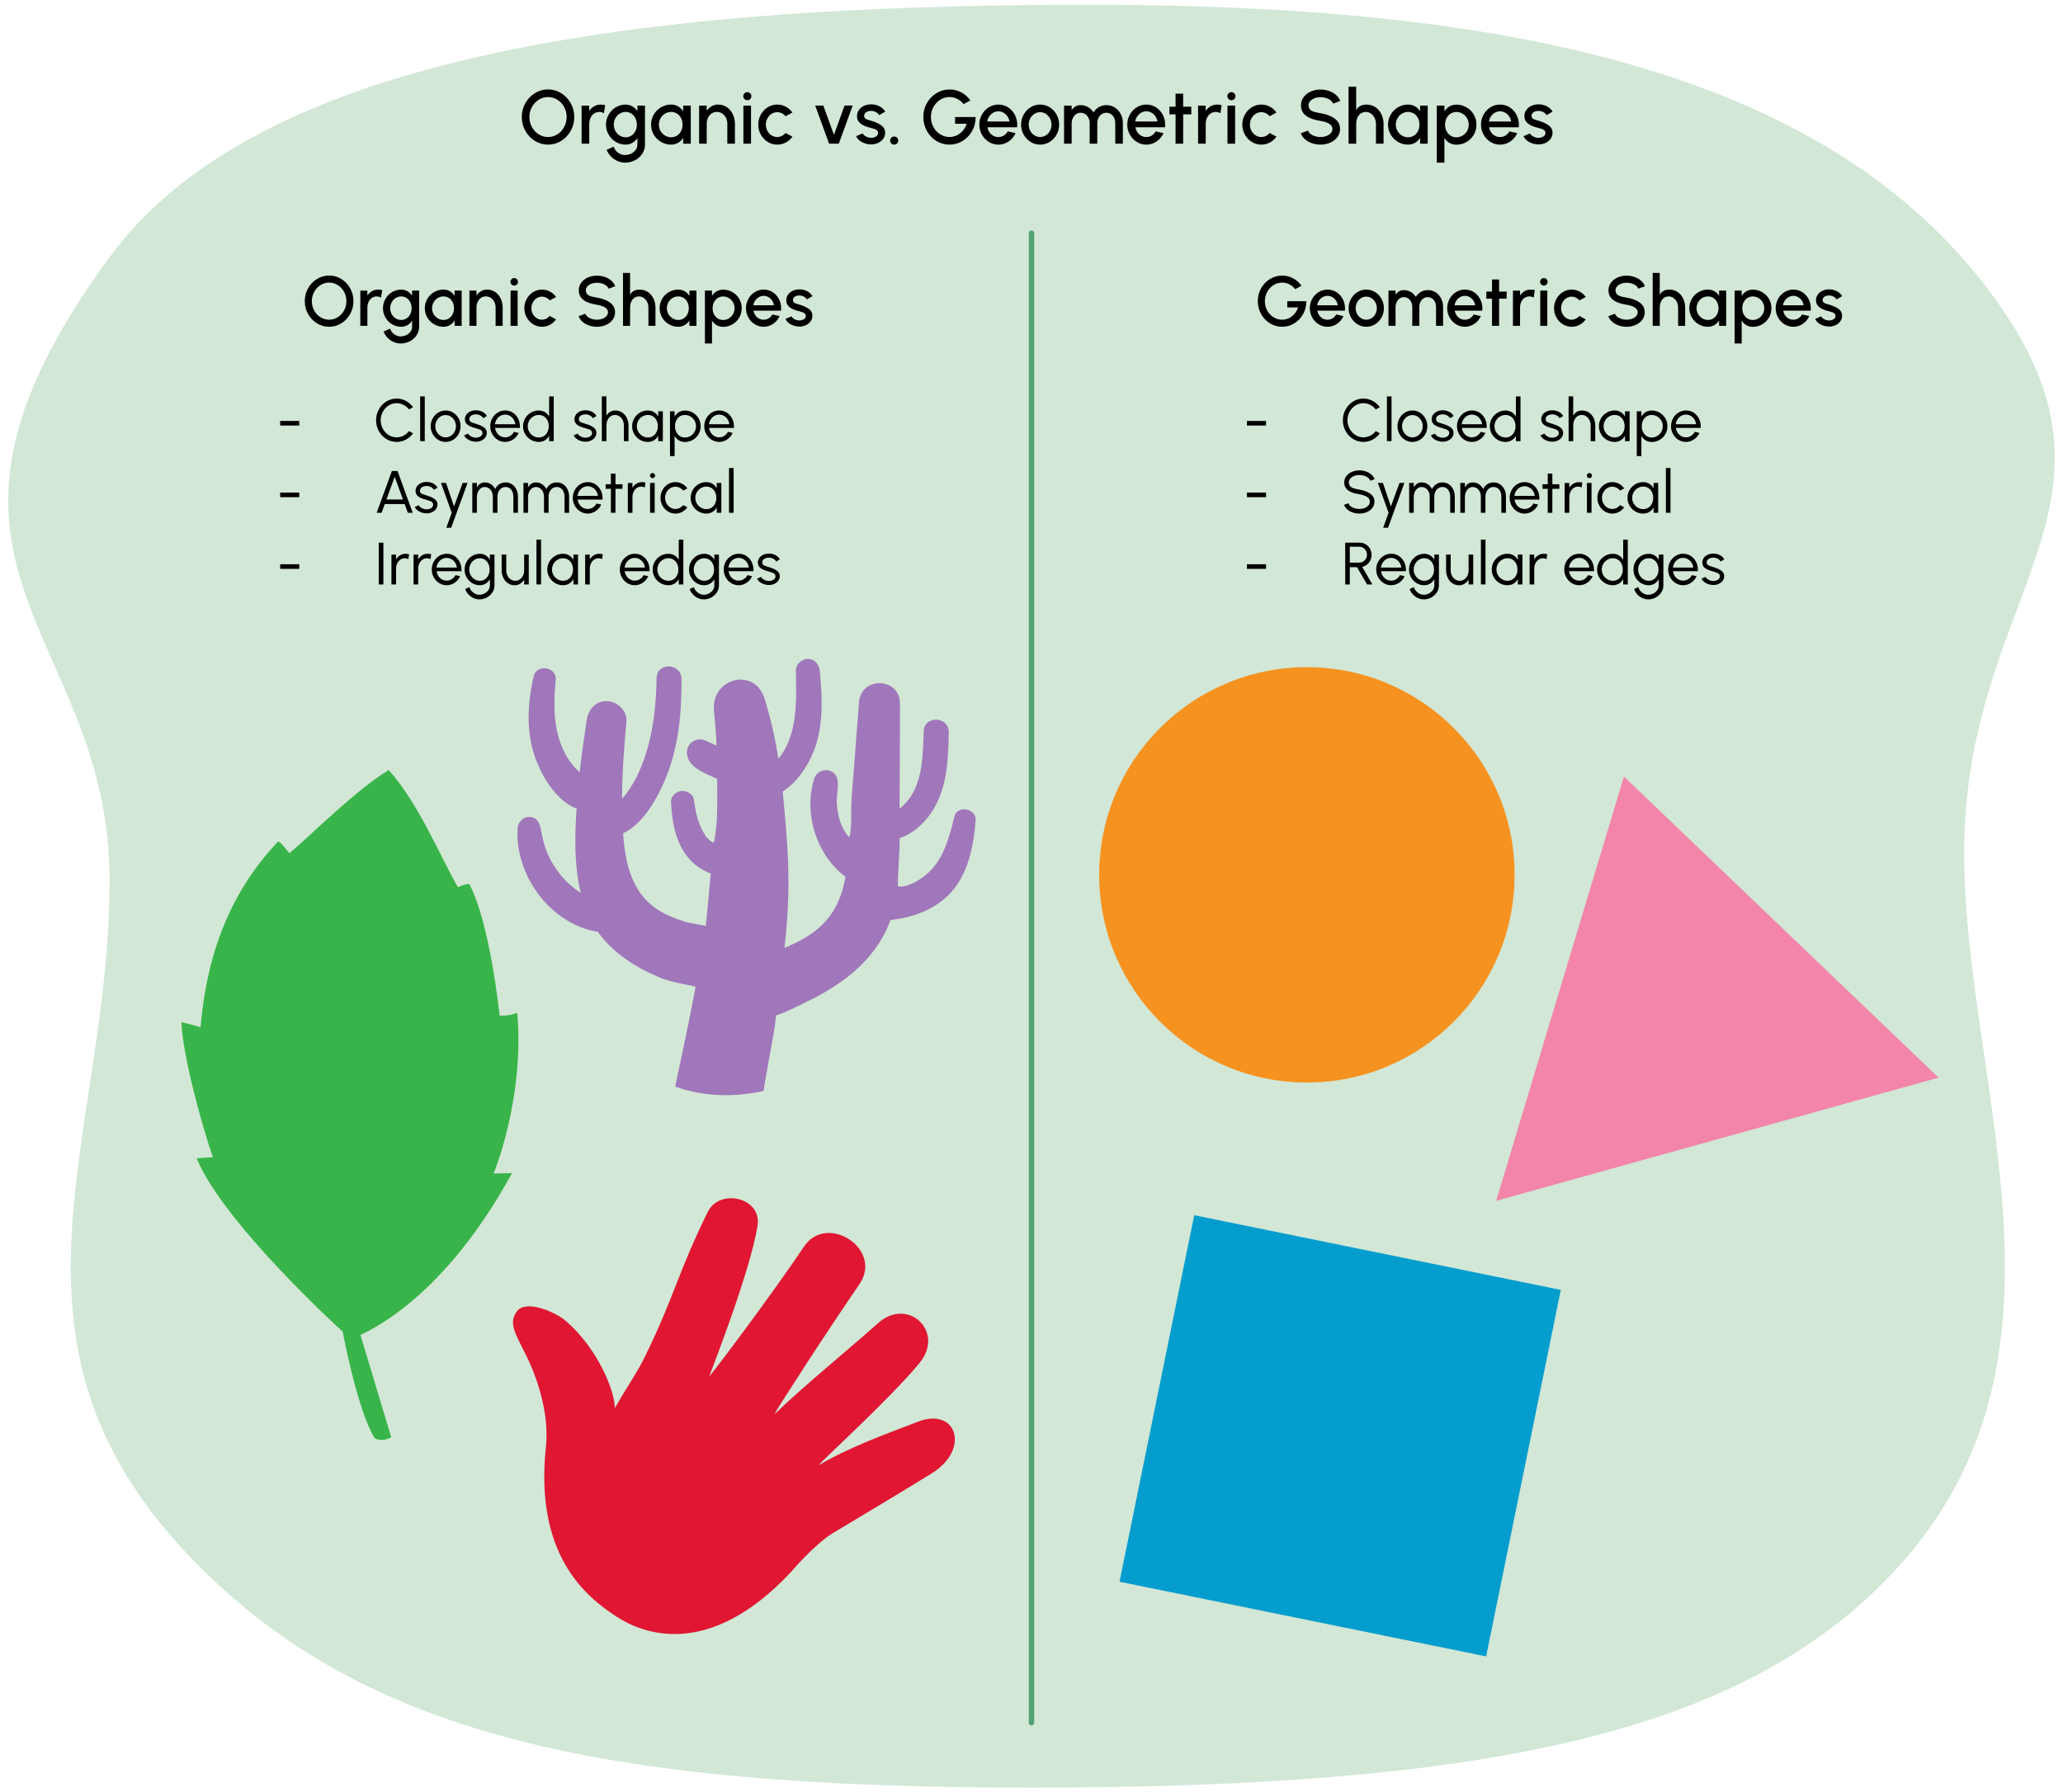 <?xml version="1.0" encoding="UTF-8"?>
<svg id="uuid-c4d5bfbb-46e8-49b3-bb24-3a0c9c74b4d1" data-name="Artwork" xmlns="http://www.w3.org/2000/svg" width="760" height="660.168" viewBox="0 0 760 660.168">
  <path d="M40.378,324.306c0-92.862-84-115.092,0-229.574C94.298,21.244,231.1,1.751,401.1,1.751c151,0,275.278,23.217,336.278,111.763,51.015,74.052-13.791,106.797-13.791,200.649,0,88.597,50.046,192.457-32.679,271.808-55.406,53.147-145.529,72.697-311.529,72.697-157.291,0-247.451-19.007-310.931-86.683-74.515-79.442-28.069-153.371-28.069-247.68Z" style="fill: #d2e7d6;"/>
  <g>
    <path d="M197.057,51.918c-1.485-.91-2.661-2.157-3.53-3.712-.869-1.555-1.303-3.25-1.303-5.084s.434-3.544,1.303-5.099c.869-1.555,2.045-2.787,3.53-3.698,1.471-.911,3.082-1.373,4.833-1.373s3.362,.462,4.847,1.373c1.471,.911,2.647,2.143,3.516,3.698,.868,1.555,1.303,3.264,1.303,5.099s-.435,3.53-1.303,5.084c-.869,1.555-2.045,2.802-3.516,3.712-1.485,.911-3.096,1.373-4.847,1.373s-3.362-.462-4.833-1.373Zm8.279-2.437c1.05-.658,1.877-1.555,2.493-2.689s.924-2.354,.924-3.67c0-1.331-.308-2.549-.924-3.684s-1.443-2.031-2.493-2.689c-1.051-.658-2.199-.995-3.446-.995s-2.381,.336-3.432,.995c-1.051,.672-1.891,1.569-2.507,2.704-.616,1.134-.924,2.353-.924,3.67,0,1.331,.308,2.549,.924,3.684,.616,1.134,1.457,2.031,2.507,2.689,1.051,.658,2.185,.994,3.432,.994s2.396-.336,3.446-1.008Z"/>
    <path d="M222.483,41.721c-.518-.322-1.079-.476-1.695-.476-1.457,0-2.62,.826-3.236,2.171-.322,.672-.476,1.415-.476,2.213v7.298h-2.816v-13.994h2.802v1.933c1.009-1.471,2.465-2.325,4.16-2.325,.714,0,1.289,.07,1.723,.21l-.462,2.97Z"/>
    <path d="M237.606,53.306c0,1.247-.336,2.367-1.022,3.39-.687,1.008-1.583,1.807-2.718,2.381-1.134,.574-2.353,.854-3.628,.854-1.919,0-3.824-.883-5.21-2.325-.687-.714-1.205-1.527-1.527-2.41l2.577-1.163c.35,1.163,1.261,2.157,2.409,2.689,.575,.266,1.149,.393,1.751,.393,.771,0,1.513-.168,2.228-.49,.7-.336,1.26-.799,1.695-1.373,.434-.574,.644-1.232,.644-1.947v-2.452c-.952,1.513-2.479,2.438-4.342,2.438-1.303,0-2.507-.336-3.614-.995s-1.975-1.555-2.62-2.689c-.658-1.121-.98-2.353-.98-3.684s.322-2.563,.98-3.698c.645-1.135,1.513-2.031,2.62-2.689,1.106-.659,2.311-.995,3.614-.995,1.863,0,3.39,.924,4.342,2.438v-2.06h2.802v14.386Zm-3.502-5.057c.35-.714,.518-1.484,.518-2.325,0-1.695-.742-3.208-1.989-4.048-.63-.42-1.331-.63-2.129-.63-1.611,0-3.011,.896-3.796,2.325-.392,.714-.588,1.499-.588,2.353,0,1.695,.84,3.208,2.185,4.034,.672,.42,1.401,.63,2.199,.63,1.583,0,2.9-.911,3.6-2.339Z"/>
    <path d="M254.477,52.927h-2.802v-2.129c-.966,1.526-2.507,2.493-4.454,2.493-1.331,0-2.563-.336-3.684-.995-1.135-.658-2.031-1.555-2.689-2.689-.658-1.121-.995-2.353-.995-3.684,0-1.345,.336-2.577,.995-3.712s1.555-2.031,2.689-2.689c1.121-.658,2.353-.995,3.684-.995,1.947,0,3.488,.938,4.454,2.494v-2.102h2.802v14.008Zm-3.558-4.665c.35-.714,.519-1.485,.519-2.339,0-1.737-.729-3.222-2.003-4.062-.644-.406-1.373-.616-2.185-.616-1.639,0-3.096,.896-3.908,2.325-.406,.714-.616,1.499-.616,2.353,0,1.695,.882,3.208,2.283,4.034,.687,.42,1.443,.63,2.241,.63,1.639,0,2.97-.911,3.67-2.325Z"/>
    <path d="M267.942,52.927v-7.312c0-1.583-.714-3.012-1.891-3.796-.603-.392-1.261-.588-1.989-.588-1.442,0-2.619,.84-3.235,2.171-.322,.673-.477,1.415-.477,2.213v7.312h-2.801v-14.008h2.801v1.947c1.009-1.471,2.452-2.339,4.146-2.339,1.219,0,2.297,.308,3.236,.938,.938,.63,1.681,1.485,2.199,2.563,.519,1.079,.799,2.255,.812,3.53v7.368h-2.801Z"/>
    <path d="M274.265,36.482c-.294-.294-.448-.63-.448-1.037s.154-.756,.448-1.051c.294-.294,.63-.434,1.037-.434s.771,.14,1.065,.434c.294,.294,.434,.645,.434,1.051s-.14,.756-.434,1.051c-.294,.294-.659,.434-1.065,.434s-.742-.154-1.037-.448Zm2.41,2.437v14.008h-2.802v-14.008h2.802Z"/>
    <path d="M291.924,50.364c-.658,.911-1.471,1.625-2.437,2.143-.98,.519-2.031,.785-3.152,.785-1.275,0-2.438-.336-3.502-.995-1.079-.658-1.919-1.555-2.549-2.689-.63-1.121-.953-2.353-.953-3.684,0-1.345,.322-2.577,.953-3.712s1.471-2.031,2.549-2.689c1.064-.658,2.227-.995,3.502-.995,1.121,0,2.171,.266,3.152,.785,.98,.518,1.793,1.247,2.437,2.157l-2.507,1.358c-.784-.952-1.947-1.499-3.082-1.499-1.555,0-2.914,.91-3.642,2.311-.378,.714-.56,1.471-.56,2.283,0,1.625,.798,3.11,2.087,3.936,.645,.42,1.345,.63,2.115,.63,1.177,0,2.311-.588,3.082-1.484l2.507,1.358Z"/>
    <path d="M305.43,52.927l-5.113-14.036h2.984l3.922,10.786,3.922-10.786h2.983l-5.113,14.036h-3.586Z"/>
    <path d="M316.656,51.779c-.574-.462-.995-.995-1.261-1.597l2.381-1.022c.392,.812,1.765,1.625,3.096,1.625,.714,0,1.331-.168,1.849-.49,.504-.322,.756-.756,.756-1.303,0-.785-.603-1.233-1.261-1.457-.322-.112-.826-.252-1.485-.434-1.555-.364-2.788-.882-3.67-1.569-.896-.672-1.345-1.583-1.345-2.731,0-1.723,1.037-3.096,2.62-3.824,.798-.35,1.639-.532,2.549-.532,1.134,0,2.157,.238,3.096,.714,.924,.477,1.639,1.135,2.129,1.961l-2.227,1.317c-.238-.448-.63-.827-1.177-1.121-.56-.294-1.135-.448-1.737-.448-.756,0-1.387,.154-1.877,.476-.49,.322-.743,.785-.743,1.387,0,.658,.435,1.05,1.009,1.274,.28,.112,.672,.238,1.19,.378,.393,.112,.645,.182,.771,.224,1.485,.49,2.647,1.05,3.502,1.709,.84,.658,1.261,1.499,1.261,2.535v.098c0,1.625-1.022,2.983-2.591,3.712-.799,.364-1.639,.546-2.536,.546-1.583,0-3.151-.519-4.3-1.429Z"/>
    <path d="M328.359,52.857c-.294-.294-.434-.645-.434-1.065,0-.406,.14-.756,.434-1.05s.645-.435,1.051-.435,.771,.14,1.064,.435c.294,.294,.434,.644,.434,1.05,0,.42-.14,.771-.434,1.065s-.658,.434-1.064,.434-.756-.14-1.051-.434Z"/>
    <path d="M344.923,51.918c-1.471-.91-2.634-2.157-3.488-3.712-.854-1.555-1.289-3.264-1.289-5.099,0-1.891,.448-3.614,1.345-5.169,.883-1.555,2.073-2.773,3.572-3.656,1.484-.882,3.082-1.317,4.776-1.317,1.471,0,2.886,.351,4.216,1.037,1.331,.687,2.479,1.695,3.446,2.998l-2.507,1.359c-1.345-1.681-3.236-2.605-5.183-2.605-1.219,0-2.354,.322-3.404,.98-1.051,.659-1.891,1.541-2.521,2.676-.63,1.134-.938,2.381-.938,3.74,0,1.331,.308,2.563,.924,3.684s1.457,2.003,2.507,2.662c1.051,.658,2.199,.994,3.446,.994,1.863,0,3.614-.868,4.889-2.339,.63-.743,1.107-1.583,1.415-2.55h-4.287v-2.465h7.578v.056c0,1.807-.42,3.488-1.274,5.029-.854,1.555-2.031,2.788-3.502,3.698-1.485,.911-3.096,1.373-4.847,1.373-1.779,0-3.404-.462-4.875-1.373Z"/>
    <path d="M364.285,52.297c-1.079-.658-1.919-1.555-2.549-2.689s-.953-2.367-.953-3.698,.322-2.563,.953-3.698,1.471-2.031,2.549-2.689c1.064-.658,2.227-.995,3.502-.995,1.303,0,2.493,.336,3.558,1.009,1.05,.672,1.891,1.583,2.493,2.717,.603,1.148,.911,2.409,.911,3.782,0,.28-.014,.574-.042,.868h-10.926c.238,1.359,.995,2.494,2.129,3.11,.574,.322,1.19,.476,1.877,.476h.056c1.415,0,2.647-.756,3.432-2.087l2.857,.658c-.77,1.667-2.073,2.984-3.726,3.698-.827,.35-1.709,.532-2.62,.532-1.275,0-2.438-.336-3.502-.995Zm7.592-7.536c-.182-1.359-1.009-2.577-2.186-3.25-.588-.336-1.218-.504-1.905-.504-2.031,0-3.782,1.681-4.09,3.754h8.181Z"/>
    <path d="M379.67,52.297c-1.079-.658-1.919-1.555-2.549-2.689-.63-1.121-.953-2.353-.953-3.684,0-1.345,.322-2.577,.953-3.712s1.471-2.031,2.549-2.689c1.064-.658,2.227-.995,3.502-.995s2.438,.336,3.516,.995c1.064,.658,1.919,1.555,2.549,2.689s.938,2.367,.938,3.712c0,1.331-.308,2.563-.938,3.684-.63,1.135-1.485,2.031-2.549,2.689-1.079,.658-2.241,.995-3.516,.995s-2.438-.336-3.502-.995Zm7.158-4.104c.364-.701,.546-1.457,.546-2.27,0-1.639-.812-3.138-2.101-3.978-.645-.406-1.345-.616-2.101-.616-1.555,0-2.899,.91-3.642,2.311-.378,.714-.56,1.471-.56,2.283,0,1.681,.826,3.138,2.115,3.95,.63,.406,1.331,.616,2.087,.616,1.555,0,2.914-.896,3.656-2.297Z"/>
    <path d="M394.791,38.919v1.611c.938-1.219,1.905-1.793,3.264-1.793,2.031,0,3.67,.952,4.777,2.675,1.106-1.723,2.745-2.675,4.762-2.675,1.163,0,2.213,.294,3.138,.896,.925,.602,1.639,1.4,2.157,2.409,.519,1.008,.771,2.115,.771,3.32v7.564h-2.801v-7.564c0-2.129-1.317-3.824-3.264-3.824-1.289,0-2.367,.729-2.927,1.891-.294,.588-.435,1.232-.435,1.933v7.564h-2.801v-7.564c0-1.401-.616-2.633-1.639-3.32-.518-.336-1.092-.504-1.737-.504-1.219,0-2.269,.771-2.83,1.989-.294,.602-.434,1.261-.434,1.961v7.438h-2.801v-14.008h2.801Z"/>
    <path d="M418.787,52.297c-1.079-.658-1.919-1.555-2.549-2.689s-.953-2.367-.953-3.698,.322-2.563,.953-3.698,1.471-2.031,2.549-2.689c1.064-.658,2.227-.995,3.502-.995,1.303,0,2.493,.336,3.558,1.009,1.05,.672,1.891,1.583,2.493,2.717,.603,1.148,.911,2.409,.911,3.782,0,.28-.014,.574-.042,.868h-10.926c.238,1.359,.995,2.494,2.129,3.11,.574,.322,1.19,.476,1.877,.476h.056c1.415,0,2.647-.756,3.432-2.087l2.857,.658c-.77,1.667-2.073,2.984-3.726,3.698-.827,.35-1.709,.532-2.62,.532-1.275,0-2.438-.336-3.502-.995Zm7.592-7.536c-.182-1.359-1.009-2.577-2.185-3.25-.588-.336-1.219-.504-1.905-.504-2.031,0-3.782,1.681-4.09,3.754h8.181Z"/>
    <path d="M435.882,42.127l-.014,10.8h-2.801l.014-10.8h-2.269v-2.802h2.269l-.014-4.804h2.801l.014,4.804h2.983v2.802h-2.983Z"/>
    <path d="M449.59,41.721c-.518-.322-1.079-.476-1.695-.476-1.457,0-2.62,.826-3.236,2.171-.322,.672-.476,1.415-.476,2.213v7.298h-2.816v-13.994h2.802v1.933c1.009-1.471,2.465-2.325,4.16-2.325,.714,0,1.289,.07,1.723,.21l-.462,2.97Z"/>
    <path d="M452.596,36.482c-.294-.294-.448-.63-.448-1.037s.154-.756,.448-1.051,.63-.434,1.036-.434,.771,.14,1.065,.434c.294,.294,.434,.645,.434,1.051s-.14,.756-.434,1.051c-.294,.294-.659,.434-1.065,.434s-.742-.154-1.036-.448Zm2.409,2.437v14.008h-2.802v-14.008h2.802Z"/>
    <path d="M470.255,50.364c-.658,.911-1.471,1.625-2.437,2.143-.98,.519-2.031,.785-3.152,.785-1.275,0-2.438-.336-3.502-.995-1.079-.658-1.919-1.555-2.549-2.689-.63-1.121-.953-2.353-.953-3.684,0-1.345,.322-2.577,.953-3.712s1.471-2.031,2.549-2.689c1.064-.658,2.227-.995,3.502-.995,1.121,0,2.171,.266,3.152,.785,.98,.518,1.793,1.247,2.437,2.157l-2.507,1.358c-.784-.952-1.947-1.499-3.082-1.499-1.555,0-2.914,.91-3.642,2.311-.378,.714-.56,1.471-.56,2.283,0,1.625,.798,3.11,2.087,3.936,.645,.42,1.345,.63,2.115,.63,1.177,0,2.311-.588,3.082-1.484l2.507,1.358Z"/>
    <path d="M480.777,51.33c-.743-.63-1.261-1.373-1.569-2.228l2.633-.98c.476,1.373,2.507,2.367,4.623,2.367,1.555,0,2.983-.518,3.796-1.429,.406-.448,.603-.966,.603-1.541,0-1.485-1.471-2.479-4.398-2.97-2.97-.49-5.071-1.289-6.29-2.844-.602-.77-.91-1.751-.91-2.941,0-1.121,.336-2.115,.994-2.998,.659-.883,1.527-1.555,2.634-2.045,1.106-.49,2.297-.728,3.572-.728,2.115,0,4.202,.686,5.687,1.961,.742,.63,1.261,1.387,1.583,2.255l-2.647,.952c-.322-.91-1.303-1.667-2.591-2.059-.645-.196-1.317-.294-2.031-.294-1.513,0-2.956,.532-3.782,1.429-.406,.462-.616,.966-.616,1.527,0,1.345,.812,2.073,1.989,2.423,.588,.182,1.387,.35,2.409,.532,2.115,.336,3.852,.98,5.197,1.947,1.331,.966,2.003,2.241,2.003,3.852,0,1.121-.322,2.115-.98,2.998-.658,.882-1.527,1.555-2.633,2.045s-2.297,.729-3.586,.729c-2.143,0-4.23-.687-5.687-1.961Z"/>
    <path d="M506.892,52.927v-7.298c0-1.583-.728-3.012-1.863-3.796-.574-.393-1.19-.588-1.863-.588-1.443,0-2.55,.826-3.11,2.157-.294,.673-.434,1.415-.434,2.228v7.298h-2.815V31.916h2.801v8.699c.785-1.471,2.045-2.073,3.824-2.073,1.218,0,2.297,.308,3.236,.938,.938,.63,1.681,1.485,2.213,2.563,.519,1.079,.798,2.255,.812,3.53v7.354h-2.802Z"/>
    <path d="M525.962,52.927h-2.802v-2.129c-.966,1.526-2.507,2.493-4.454,2.493-1.331,0-2.563-.336-3.684-.995-1.135-.658-2.031-1.555-2.689-2.689-.658-1.121-.995-2.353-.995-3.684,0-1.345,.336-2.577,.995-3.712s1.555-2.031,2.689-2.689c1.121-.658,2.353-.995,3.684-.995,1.947,0,3.488,.938,4.454,2.494v-2.102h2.802v14.008Zm-3.558-4.665c.35-.714,.519-1.485,.519-2.339,0-1.737-.729-3.222-2.003-4.062-.644-.406-1.373-.616-2.185-.616-1.639,0-3.096,.896-3.908,2.325-.406,.714-.616,1.499-.616,2.353,0,1.695,.882,3.208,2.283,4.034,.687,.42,1.443,.63,2.241,.63,1.639,0,2.97-.911,3.67-2.325Z"/>
    <path d="M529.314,38.919h2.801v2.129c.966-1.555,2.493-2.493,4.44-2.493,1.331,0,2.563,.336,3.698,.994,1.135,.659,2.031,1.555,2.689,2.676,.659,1.134,.981,2.367,.981,3.698,0,1.345-.322,2.578-.981,3.712-.658,1.135-1.555,2.031-2.689,2.689-1.134,.659-2.367,.995-3.698,.995-1.947,0-3.474-.938-4.44-2.493v9.105h-2.801v-21.012Zm3.572,4.651c-.35,.714-.532,1.499-.532,2.353,0,1.723,.728,3.222,2.003,4.048,.63,.42,1.359,.63,2.171,.63,1.625,0,3.096-.896,3.936-2.325,.406-.714,.616-1.499,.616-2.354,0-1.681-.869-3.193-2.269-4.034-.701-.42-1.457-.63-2.283-.63-1.611,0-2.928,.896-3.642,2.312Z"/>
    <path d="M549.098,52.297c-1.079-.658-1.919-1.555-2.549-2.689s-.953-2.367-.953-3.698,.322-2.563,.953-3.698,1.471-2.031,2.549-2.689c1.064-.658,2.227-.995,3.502-.995,1.303,0,2.493,.336,3.558,1.009,1.05,.672,1.891,1.583,2.493,2.717,.603,1.148,.911,2.409,.911,3.782,0,.28-.014,.574-.042,.868h-10.926c.238,1.359,.995,2.494,2.129,3.11,.574,.322,1.19,.476,1.877,.476h.056c1.415,0,2.647-.756,3.432-2.087l2.857,.658c-.77,1.667-2.073,2.984-3.726,3.698-.827,.35-1.709,.532-2.62,.532-1.275,0-2.438-.336-3.502-.995Zm7.592-7.536c-.182-1.359-1.009-2.577-2.185-3.25-.588-.336-1.219-.504-1.905-.504-2.031,0-3.782,1.681-4.09,3.754h8.181Z"/>
    <path d="M562.522,51.779c-.574-.462-.995-.995-1.261-1.597l2.381-1.022c.392,.812,1.765,1.625,3.096,1.625,.714,0,1.331-.168,1.849-.49,.504-.322,.756-.756,.756-1.303,0-.785-.603-1.233-1.261-1.457-.322-.112-.826-.252-1.485-.434-1.555-.364-2.788-.882-3.67-1.569-.896-.672-1.345-1.583-1.345-2.731,0-1.723,1.037-3.096,2.62-3.824,.798-.35,1.639-.532,2.549-.532,1.134,0,2.157,.238,3.096,.714,.924,.477,1.639,1.135,2.129,1.961l-2.227,1.317c-.238-.448-.63-.827-1.177-1.121-.56-.294-1.135-.448-1.737-.448-.756,0-1.387,.154-1.877,.476-.49,.322-.743,.785-.743,1.387,0,.658,.435,1.05,1.009,1.274,.28,.112,.672,.238,1.19,.378,.393,.112,.645,.182,.771,.224,1.485,.49,2.647,1.05,3.502,1.709,.84,.658,1.261,1.499,1.261,2.535v.098c0,1.625-1.022,2.983-2.591,3.712-.799,.364-1.639,.546-2.536,.546-1.583,0-3.151-.519-4.3-1.429Z"/>
  </g>
  <g>
    <path d="M116.761,119.128c-1.378-.845-2.47-2.002-3.276-3.445-.806-1.443-1.209-3.016-1.209-4.719s.403-3.289,1.209-4.732,1.898-2.587,3.276-3.432c1.365-.845,2.86-1.274,4.485-1.274s3.12,.429,4.498,1.274c1.365,.845,2.458,1.989,3.263,3.432,.806,1.443,1.209,3.029,1.209,4.732s-.403,3.276-1.209,4.719c-.806,1.443-1.898,2.6-3.263,3.445-1.378,.845-2.873,1.274-4.498,1.274s-3.12-.429-4.485-1.274Zm7.683-2.262c.975-.611,1.742-1.443,2.314-2.496,.572-1.053,.858-2.184,.858-3.406,0-1.235-.286-2.366-.858-3.419-.572-1.053-1.339-1.885-2.314-2.496-.975-.611-2.041-.923-3.198-.923s-2.21,.312-3.185,.923c-.975,.624-1.755,1.456-2.327,2.509-.572,1.053-.858,2.184-.858,3.406,0,1.235,.286,2.366,.858,3.419,.572,1.053,1.352,1.885,2.327,2.496s2.028,.923,3.185,.923,2.223-.312,3.198-.936Z"/>
    <path d="M140.369,109.664c-.481-.299-1.001-.442-1.573-.442-1.352,0-2.431,.767-3.003,2.015-.299,.624-.442,1.313-.442,2.054v6.773h-2.613v-12.987h2.6v1.794c.936-1.365,2.288-2.158,3.861-2.158,.663,0,1.196,.065,1.599,.195l-.429,2.756Z"/>
    <path d="M154.409,120.415c0,1.157-.312,2.197-.949,3.146-.637,.936-1.469,1.677-2.522,2.21-1.053,.533-2.184,.793-3.367,.793-1.781,0-3.549-.819-4.836-2.158-.637-.663-1.118-1.417-1.417-2.236l2.392-1.079c.325,1.079,1.17,2.002,2.236,2.496,.533,.247,1.066,.364,1.625,.364,.715,0,1.404-.156,2.067-.455,.65-.312,1.17-.741,1.573-1.274,.403-.533,.598-1.144,.598-1.807v-2.275c-.884,1.404-2.301,2.262-4.03,2.262-1.209,0-2.327-.312-3.354-.923-1.027-.611-1.833-1.443-2.431-2.496-.611-1.04-.91-2.184-.91-3.419s.299-2.379,.91-3.433c.598-1.053,1.404-1.885,2.431-2.496,1.027-.611,2.145-.923,3.354-.923,1.729,0,3.146,.858,4.03,2.262v-1.911h2.6v13.352Zm-3.25-4.693c.325-.663,.481-1.378,.481-2.158,0-1.573-.689-2.978-1.846-3.757-.585-.39-1.235-.585-1.976-.585-1.495,0-2.795,.832-3.523,2.158-.364,.663-.546,1.391-.546,2.185,0,1.573,.78,2.977,2.028,3.744,.624,.39,1.3,.585,2.041,.585,1.469,0,2.691-.845,3.341-2.171Z"/>
    <path d="M170.074,120.064h-2.6v-1.976c-.897,1.417-2.327,2.314-4.134,2.314-1.235,0-2.379-.312-3.419-.923-1.053-.611-1.885-1.443-2.496-2.496-.611-1.04-.923-2.184-.923-3.419,0-1.248,.312-2.393,.923-3.445,.611-1.053,1.443-1.885,2.496-2.496,1.04-.611,2.184-.923,3.419-.923,1.807,0,3.237,.871,4.134,2.314v-1.95h2.6v13Zm-3.302-4.329c.325-.663,.481-1.378,.481-2.171,0-1.612-.676-2.99-1.859-3.771-.598-.377-1.274-.572-2.028-.572-1.521,0-2.873,.832-3.627,2.158-.377,.663-.572,1.391-.572,2.185,0,1.573,.819,2.977,2.119,3.744,.637,.39,1.339,.585,2.08,.585,1.521,0,2.756-.845,3.406-2.158Z"/>
    <path d="M182.58,120.064v-6.786c0-1.469-.663-2.795-1.755-3.523-.559-.364-1.17-.546-1.846-.546-1.339,0-2.431,.78-3.003,2.015-.299,.624-.442,1.313-.442,2.054v6.786h-2.6v-13h2.6v1.807c.937-1.365,2.275-2.171,3.849-2.171,1.131,0,2.132,.286,3.003,.871,.871,.585,1.56,1.378,2.041,2.379s.741,2.093,.754,3.276v6.838h-2.6Z"/>
    <path d="M188.456,104.802c-.273-.273-.416-.585-.416-.962s.143-.702,.416-.975,.585-.403,.962-.403,.715,.13,.988,.403,.403,.598,.403,.975-.13,.702-.403,.975-.611,.403-.988,.403-.689-.143-.962-.416Zm2.236,2.262v13h-2.6v-13h2.6Z"/>
    <path d="M204.848,117.685c-.611,.845-1.365,1.508-2.262,1.989-.91,.481-1.885,.728-2.925,.728-1.183,0-2.262-.312-3.25-.923-1.001-.611-1.781-1.443-2.366-2.496-.585-1.04-.884-2.184-.884-3.419,0-1.248,.299-2.393,.884-3.445,.585-1.053,1.365-1.885,2.366-2.496,.988-.611,2.067-.923,3.25-.923,1.04,0,2.015,.247,2.925,.728,.91,.481,1.664,1.157,2.262,2.002l-2.327,1.261c-.729-.884-1.807-1.391-2.86-1.391-1.443,0-2.704,.845-3.38,2.146-.351,.663-.521,1.365-.521,2.119,0,1.508,.741,2.886,1.938,3.653,.598,.39,1.248,.585,1.963,.585,1.092,0,2.145-.546,2.86-1.378l2.327,1.261Z"/>
    <path d="M214.624,118.582c-.689-.585-1.17-1.274-1.456-2.067l2.444-.91c.442,1.274,2.327,2.197,4.29,2.197,1.443,0,2.769-.481,3.523-1.326,.377-.416,.559-.897,.559-1.43,0-1.378-1.365-2.301-4.083-2.756-2.756-.455-4.706-1.196-5.837-2.639-.559-.715-.845-1.625-.845-2.73,0-1.04,.312-1.963,.923-2.782,.611-.819,1.417-1.443,2.444-1.898,1.027-.455,2.132-.676,3.315-.676,1.963,0,3.9,.637,5.278,1.82,.689,.585,1.17,1.287,1.469,2.093l-2.457,.884c-.299-.845-1.209-1.547-2.405-1.911-.598-.182-1.222-.273-1.885-.273-1.404,0-2.743,.494-3.51,1.326-.377,.429-.572,.897-.572,1.417,0,1.248,.754,1.924,1.846,2.249,.546,.169,1.287,.325,2.236,.494,1.963,.312,3.575,.91,4.823,1.807,1.235,.897,1.859,2.08,1.859,3.575,0,1.04-.299,1.963-.91,2.782-.611,.819-1.417,1.443-2.444,1.898-1.027,.455-2.132,.676-3.328,.676-1.989,0-3.926-.637-5.278-1.82Z"/>
    <path d="M238.869,120.064v-6.773c0-1.469-.676-2.795-1.729-3.523-.533-.364-1.105-.546-1.729-.546-1.339,0-2.366,.767-2.886,2.002-.273,.624-.403,1.313-.403,2.067v6.773h-2.613v-19.501h2.6v8.074c.728-1.365,1.898-1.924,3.549-1.924,1.131,0,2.132,.286,3.003,.871s1.56,1.378,2.054,2.379c.481,1.001,.741,2.093,.754,3.276v6.825h-2.6Z"/>
    <path d="M256.575,120.064h-2.6v-1.976c-.897,1.417-2.327,2.314-4.134,2.314-1.235,0-2.379-.312-3.419-.923-1.053-.611-1.885-1.443-2.496-2.496-.611-1.04-.923-2.184-.923-3.419,0-1.248,.312-2.393,.923-3.445,.611-1.053,1.443-1.885,2.496-2.496,1.04-.611,2.184-.923,3.419-.923,1.807,0,3.237,.871,4.134,2.314v-1.95h2.6v13Zm-3.302-4.329c.325-.663,.481-1.378,.481-2.171,0-1.612-.676-2.99-1.859-3.771-.598-.377-1.274-.572-2.028-.572-1.521,0-2.873,.832-3.627,2.158-.377,.663-.572,1.391-.572,2.185,0,1.573,.819,2.977,2.119,3.744,.637,.39,1.339,.585,2.08,.585,1.521,0,2.756-.845,3.406-2.158Z"/>
    <path d="M259.694,107.064h2.6v1.976c.897-1.443,2.314-2.314,4.121-2.314,1.235,0,2.379,.312,3.432,.923,1.053,.611,1.885,1.443,2.496,2.483,.611,1.053,.91,2.197,.91,3.433,0,1.248-.299,2.392-.91,3.445-.611,1.053-1.443,1.885-2.496,2.496-1.053,.611-2.197,.923-3.432,.923-1.807,0-3.224-.871-4.121-2.314v8.45h-2.6v-19.5Zm3.315,4.316c-.325,.663-.494,1.391-.494,2.185,0,1.599,.676,2.99,1.859,3.757,.585,.39,1.261,.585,2.015,.585,1.508,0,2.873-.832,3.653-2.158,.377-.663,.572-1.391,.572-2.184,0-1.561-.806-2.964-2.106-3.744-.65-.39-1.352-.585-2.119-.585-1.495,0-2.717,.832-3.38,2.145Z"/>
    <path d="M278.063,119.479c-1.001-.611-1.781-1.443-2.366-2.496-.585-1.053-.884-2.197-.884-3.432s.299-2.379,.884-3.432c.585-1.053,1.365-1.885,2.366-2.496,.988-.611,2.067-.923,3.25-.923,1.209,0,2.314,.312,3.302,.936,.975,.624,1.755,1.469,2.314,2.522,.559,1.066,.845,2.236,.845,3.51,0,.26-.013,.533-.039,.806h-10.141c.221,1.261,.923,2.314,1.976,2.886,.533,.299,1.105,.442,1.742,.442h.052c1.313,0,2.458-.702,3.186-1.937l2.652,.611c-.715,1.547-1.924,2.769-3.458,3.432-.767,.325-1.586,.494-2.431,.494-1.183,0-2.262-.312-3.25-.923Zm7.046-6.994c-.169-1.261-.936-2.392-2.028-3.016-.546-.312-1.131-.468-1.768-.468-1.885,0-3.51,1.56-3.796,3.484h7.592Z"/>
    <path d="M290.53,118.998c-.533-.429-.923-.923-1.17-1.482l2.21-.949c.364,.754,1.638,1.508,2.873,1.508,.663,0,1.235-.156,1.716-.455,.468-.299,.702-.702,.702-1.209,0-.728-.559-1.144-1.17-1.352-.299-.104-.767-.234-1.378-.403-1.443-.338-2.587-.819-3.406-1.456-.832-.624-1.248-1.469-1.248-2.535,0-1.599,.962-2.873,2.431-3.549,.741-.325,1.521-.494,2.366-.494,1.053,0,2.002,.221,2.874,.663,.858,.442,1.521,1.053,1.976,1.82l-2.067,1.222c-.221-.416-.585-.767-1.092-1.04-.52-.273-1.053-.416-1.612-.416-.702,0-1.287,.143-1.742,.442-.455,.299-.689,.728-.689,1.287,0,.611,.403,.975,.936,1.183,.26,.104,.624,.221,1.105,.351,.364,.104,.598,.169,.715,.208,1.378,.455,2.457,.975,3.25,1.586,.78,.611,1.17,1.391,1.17,2.353v.091c0,1.508-.949,2.77-2.405,3.445-.741,.338-1.521,.507-2.353,.507-1.469,0-2.925-.481-3.991-1.326Z"/>
  </g>
  <g>
    <path d="M467.805,119.127c-1.365-.845-2.444-2.002-3.237-3.444-.793-1.443-1.196-3.029-1.196-4.732,0-1.755,.416-3.354,1.248-4.797,.819-1.443,1.924-2.574,3.315-3.394,1.378-.819,2.86-1.222,4.433-1.222,1.365,0,2.678,.325,3.913,.962,1.235,.637,2.301,1.573,3.198,2.782l-2.327,1.261c-1.248-1.561-3.003-2.418-4.81-2.418-1.131,0-2.184,.299-3.159,.91-.975,.61-1.755,1.43-2.34,2.482-.585,1.054-.871,2.211-.871,3.472,0,1.235,.286,2.379,.858,3.419,.572,1.04,1.352,1.859,2.327,2.47,.975,.611,2.041,.924,3.198,.924,1.729,0,3.354-.807,4.538-2.172,.585-.688,1.027-1.469,1.313-2.365h-3.979v-2.288h7.034v.052c0,1.677-.39,3.237-1.183,4.667-.793,1.443-1.885,2.587-3.25,3.432-1.378,.846-2.873,1.274-4.498,1.274-1.651,0-3.159-.429-4.524-1.274Z"/>
    <path d="M485.784,119.479c-1.001-.611-1.781-1.443-2.366-2.496s-.884-2.197-.884-3.433,.299-2.379,.884-3.432,1.365-1.885,2.366-2.496c.988-.611,2.067-.923,3.25-.923,1.209,0,2.314,.312,3.302,.936,.975,.624,1.755,1.47,2.314,2.522,.559,1.065,.845,2.236,.845,3.51,0,.261-.013,.533-.039,.807h-10.141c.221,1.261,.923,2.313,1.976,2.886,.533,.299,1.105,.442,1.742,.442h.052c1.313,0,2.458-.702,3.186-1.938l2.652,.611c-.715,1.547-1.924,2.769-3.458,3.432-.767,.325-1.586,.494-2.431,.494-1.183,0-2.262-.312-3.25-.923Zm7.046-6.994c-.169-1.262-.936-2.393-2.028-3.017-.546-.312-1.131-.468-1.768-.468-1.885,0-3.51,1.561-3.796,3.484h7.592Z"/>
    <path d="M500.071,119.479c-1.001-.611-1.781-1.443-2.366-2.496-.585-1.04-.884-2.185-.884-3.419,0-1.248,.299-2.393,.884-3.445s1.365-1.885,2.366-2.496c.988-.611,2.067-.923,3.25-.923s2.262,.312,3.263,.923c.988,.611,1.781,1.443,2.366,2.496,.585,1.053,.871,2.197,.871,3.445,0,1.234-.286,2.379-.871,3.419-.585,1.053-1.378,1.885-2.366,2.496-1.001,.611-2.08,.923-3.263,.923s-2.262-.312-3.25-.923Zm6.643-3.81c.338-.649,.507-1.352,.507-2.105,0-1.521-.754-2.912-1.95-3.692-.598-.377-1.248-.572-1.95-.572-1.443,0-2.691,.846-3.38,2.146-.351,.663-.521,1.365-.521,2.119,0,1.56,.767,2.912,1.963,3.666,.585,.377,1.235,.572,1.937,.572,1.443,0,2.704-.832,3.393-2.133Z"/>
    <path d="M514.111,107.063v1.495c.871-1.131,1.768-1.664,3.029-1.664,1.885,0,3.406,.885,4.433,2.483,1.027-1.599,2.548-2.483,4.42-2.483,1.079,0,2.054,.273,2.912,.832,.858,.56,1.521,1.301,2.002,2.236,.481,.937,.715,1.963,.715,3.081v7.021h-2.6v-7.021c0-1.976-1.222-3.549-3.029-3.549-1.196,0-2.197,.676-2.717,1.755-.273,.546-.403,1.145-.403,1.794v7.021h-2.6v-7.021c0-1.3-.572-2.443-1.521-3.081-.481-.312-1.014-.468-1.612-.468-1.131,0-2.106,.715-2.626,1.846-.273,.56-.403,1.17-.403,1.82v6.903h-2.6v-13.001h2.6Z"/>
    <path d="M536.394,119.479c-1.001-.611-1.781-1.443-2.366-2.496s-.884-2.197-.884-3.433,.299-2.379,.884-3.432,1.365-1.885,2.366-2.496c.988-.611,2.067-.923,3.25-.923,1.209,0,2.314,.312,3.302,.936,.975,.624,1.755,1.47,2.314,2.522,.559,1.065,.845,2.236,.845,3.51,0,.261-.013,.533-.039,.807h-10.141c.221,1.261,.923,2.313,1.976,2.886,.533,.299,1.105,.442,1.742,.442h.052c1.313,0,2.458-.702,3.186-1.938l2.652,.611c-.715,1.547-1.924,2.769-3.458,3.432-.767,.325-1.586,.494-2.431,.494-1.183,0-2.262-.312-3.25-.923Zm7.046-6.994c-.169-1.262-.936-2.393-2.028-3.017-.546-.312-1.131-.468-1.768-.468-1.885,0-3.51,1.561-3.796,3.484h7.592Z"/>
    <path d="M552.267,110.04l-.013,10.023h-2.6l.013-10.023h-2.106v-2.6h2.106l-.013-4.46h2.6l.013,4.46h2.769v2.6h-2.769Z"/>
    <path d="M564.993,109.663c-.481-.299-1.001-.442-1.573-.442-1.352,0-2.431,.768-3.003,2.016-.299,.624-.442,1.312-.442,2.054v6.773h-2.613v-12.987h2.6v1.794c.936-1.365,2.288-2.158,3.861-2.158,.663,0,1.196,.065,1.599,.195l-.429,2.756Z"/>
    <path d="M567.788,104.801c-.273-.272-.416-.585-.416-.962s.143-.702,.416-.975c.273-.273,.585-.403,.962-.403s.715,.13,.988,.403c.273,.272,.403,.598,.403,.975s-.13,.702-.403,.975c-.273,.273-.611,.403-.988,.403s-.689-.143-.962-.416Zm2.236,2.262v13.001h-2.601v-13.001h2.601Z"/>
    <path d="M584.181,117.685c-.611,.845-1.365,1.508-2.262,1.989-.91,.48-1.885,.728-2.925,.728-1.183,0-2.262-.312-3.25-.923-1.001-.611-1.781-1.443-2.366-2.496-.585-1.04-.884-2.185-.884-3.419,0-1.248,.299-2.393,.884-3.445s1.365-1.885,2.366-2.496c.988-.611,2.067-.923,3.25-.923,1.04,0,2.015,.247,2.925,.728,.91,.481,1.664,1.157,2.262,2.002l-2.327,1.262c-.728-.885-1.807-1.392-2.86-1.392-1.443,0-2.704,.846-3.38,2.146-.351,.663-.52,1.365-.52,2.119,0,1.508,.741,2.886,1.937,3.653,.598,.39,1.248,.585,1.963,.585,1.092,0,2.145-.546,2.86-1.378l2.327,1.261Z"/>
    <path d="M593.956,118.581c-.689-.585-1.17-1.273-1.456-2.066l2.444-.91c.442,1.273,2.327,2.197,4.29,2.197,1.443,0,2.769-.481,3.523-1.326,.377-.416,.559-.897,.559-1.431,0-1.378-1.365-2.301-4.082-2.756-2.756-.455-4.706-1.196-5.837-2.639-.559-.715-.845-1.625-.845-2.73,0-1.04,.312-1.963,.923-2.782,.611-.819,1.417-1.442,2.444-1.897s2.132-.677,3.315-.677c1.963,0,3.9,.638,5.278,1.82,.689,.585,1.17,1.287,1.469,2.093l-2.458,.885c-.299-.846-1.209-1.548-2.405-1.911-.598-.183-1.222-.273-1.885-.273-1.404,0-2.743,.494-3.51,1.326-.377,.429-.572,.897-.572,1.417,0,1.248,.754,1.924,1.846,2.249,.546,.169,1.287,.325,2.236,.494,1.963,.312,3.575,.91,4.823,1.807,1.235,.897,1.859,2.08,1.859,3.575,0,1.04-.299,1.964-.91,2.782-.611,.819-1.417,1.443-2.444,1.898-1.027,.455-2.132,.676-3.328,.676-1.989,0-3.926-.637-5.278-1.82Z"/>
    <path d="M618.202,120.064v-6.773c0-1.469-.676-2.795-1.729-3.522-.533-.364-1.105-.547-1.729-.547-1.339,0-2.366,.768-2.886,2.002-.273,.625-.403,1.313-.403,2.067v6.773h-2.613v-19.501h2.6v8.073c.728-1.364,1.898-1.924,3.549-1.924,1.131,0,2.132,.286,3.003,.871s1.56,1.378,2.054,2.379c.481,1.001,.741,2.093,.754,3.276v6.825h-2.6Z"/>
    <path d="M635.908,120.064h-2.6v-1.976c-.897,1.417-2.327,2.313-4.134,2.313-1.235,0-2.379-.312-3.419-.923-1.053-.611-1.885-1.443-2.496-2.496-.611-1.04-.923-2.185-.923-3.419,0-1.248,.312-2.393,.923-3.445s1.443-1.885,2.496-2.496c1.04-.611,2.184-.923,3.419-.923,1.807,0,3.237,.871,4.134,2.313v-1.95h2.6v13.001Zm-3.302-4.329c.325-.663,.481-1.378,.481-2.171,0-1.612-.676-2.99-1.859-3.771-.598-.377-1.274-.572-2.028-.572-1.521,0-2.873,.832-3.627,2.158-.377,.663-.572,1.392-.572,2.185,0,1.573,.819,2.977,2.119,3.744,.637,.39,1.339,.585,2.08,.585,1.521,0,2.756-.846,3.406-2.158Z"/>
    <path d="M639.027,107.063h2.6v1.977c.897-1.443,2.314-2.314,4.121-2.314,1.235,0,2.379,.312,3.432,.924,1.053,.61,1.885,1.442,2.496,2.482,.611,1.054,.91,2.197,.91,3.433,0,1.248-.299,2.392-.91,3.445-.611,1.053-1.443,1.885-2.496,2.496-1.053,.61-2.197,.923-3.432,.923-1.807,0-3.224-.871-4.121-2.314v8.45h-2.6v-19.501Zm3.315,4.316c-.325,.663-.494,1.392-.494,2.185,0,1.599,.676,2.99,1.859,3.757,.585,.39,1.261,.585,2.015,.585,1.508,0,2.873-.832,3.653-2.158,.377-.663,.572-1.391,.572-2.184,0-1.561-.806-2.964-2.106-3.744-.65-.391-1.352-.585-2.119-.585-1.495,0-2.717,.832-3.38,2.145Z"/>
    <path d="M657.396,119.479c-1.001-.611-1.781-1.443-2.366-2.496s-.884-2.197-.884-3.433,.299-2.379,.884-3.432,1.365-1.885,2.366-2.496c.988-.611,2.067-.923,3.25-.923,1.209,0,2.314,.312,3.302,.936,.975,.624,1.755,1.47,2.314,2.522,.559,1.065,.845,2.236,.845,3.51,0,.261-.013,.533-.039,.807h-10.141c.221,1.261,.923,2.313,1.976,2.886,.533,.299,1.105,.442,1.742,.442h.052c1.313,0,2.457-.702,3.185-1.938l2.652,.611c-.715,1.547-1.924,2.769-3.458,3.432-.767,.325-1.586,.494-2.431,.494-1.183,0-2.262-.312-3.25-.923Zm7.046-6.994c-.169-1.262-.937-2.393-2.028-3.017-.546-.312-1.131-.468-1.768-.468-1.885,0-3.51,1.561-3.796,3.484h7.593Z"/>
    <path d="M669.863,118.997c-.533-.429-.923-.923-1.17-1.481l2.21-.949c.364,.754,1.638,1.508,2.873,1.508,.663,0,1.235-.156,1.716-.455,.468-.299,.702-.702,.702-1.209,0-.728-.559-1.144-1.17-1.352-.299-.104-.767-.234-1.378-.403-1.443-.338-2.587-.819-3.406-1.456-.832-.624-1.248-1.469-1.248-2.535,0-1.599,.962-2.873,2.431-3.549,.741-.325,1.521-.494,2.366-.494,1.053,0,2.002,.221,2.873,.663,.858,.441,1.521,1.053,1.976,1.82l-2.067,1.222c-.221-.416-.585-.768-1.092-1.04-.52-.273-1.053-.416-1.612-.416-.702,0-1.287,.143-1.742,.442-.455,.299-.689,.728-.689,1.287,0,.61,.403,.975,.936,1.183,.26,.104,.624,.221,1.105,.351,.364,.104,.598,.169,.715,.208,1.378,.455,2.457,.976,3.25,1.587,.78,.61,1.17,1.391,1.17,2.353v.091c0,1.508-.949,2.77-2.405,3.445-.741,.338-1.521,.507-2.353,.507-1.469,0-2.925-.48-3.991-1.326Z"/>
  </g>
  <g>
    <path d="M110.252,155.103v1.694h-7.041v-1.694h7.041Z"/>
    <path d="M142.324,161.76c-1.155-.715-2.079-1.684-2.75-2.905-.682-1.221-1.023-2.563-1.023-4.004s.341-2.783,1.023-4.004c.671-1.221,1.595-2.2,2.75-2.916s2.42-1.067,3.795-1.067c1.221,0,2.354,.286,3.411,.847,1.045,.572,1.925,1.354,2.641,2.333l-1.507,.814c-.539-.715-1.199-1.276-2.002-1.683s-1.65-.616-2.542-.616c-1.067,0-2.057,.286-2.948,.858-.902,.572-1.617,1.342-2.134,2.299-.528,.968-.792,2.013-.792,3.135,0,1.133,.264,2.189,.792,3.146,.528,.968,1.243,1.738,2.146,2.299,.891,.561,1.87,.847,2.937,.847,.902,0,1.75-.209,2.553-.627,.803-.407,1.463-.968,1.991-1.662l1.507,.814c-.715,.979-1.595,1.76-2.641,2.321-1.056,.561-2.189,.847-3.411,.847-1.375,0-2.64-.363-3.795-1.078Z"/>
    <path d="M154.787,146.049h1.694v16.491h-1.694v-16.491Z"/>
    <path d="M161.42,162.057c-.847-.517-1.507-1.221-2.002-2.112-.495-.88-.748-1.848-.748-2.894,0-1.056,.253-2.024,.748-2.915s1.155-1.595,2.002-2.112c.836-.517,1.749-.781,2.75-.781s1.915,.264,2.762,.781c.836,.517,1.507,1.221,2.002,2.112,.495,.891,.737,1.859,.737,2.915,0,1.045-.242,2.014-.737,2.894-.495,.891-1.167,1.595-2.002,2.112-.847,.517-1.76,.781-2.762,.781s-1.914-.264-2.75-.781Zm4.675-1.474c.583-.374,1.034-.88,1.375-1.507,.341-.627,.506-1.298,.506-2.024,0-.737-.165-1.419-.506-2.046-.341-.627-.803-1.133-1.386-1.507s-1.221-.561-1.915-.561c-.704,0-1.342,.187-1.925,.561-.583,.374-1.034,.88-1.375,1.507-.341,.627-.506,1.309-.506,2.046,0,.749,.176,1.43,.517,2.058,.341,.627,.814,1.122,1.397,1.485,.583,.363,1.21,.55,1.892,.55,.704,0,1.342-.187,1.925-.561Z"/>
    <path d="M171.947,161.627c-.451-.363-.77-.77-.957-1.232l1.463-.627c.319,.77,1.694,1.507,2.838,1.507,.847,0,1.661-.286,2.112-.814,.231-.264,.341-.572,.341-.924,0-.671-.473-1.089-1.078-1.32-.308-.121-.715-.253-1.232-.396l-.22-.066c-1.716-.451-2.816-.924-3.465-1.749-.319-.407-.484-.924-.484-1.529,0-1.309,.814-2.354,2.046-2.894,.616-.275,1.276-.407,1.991-.407,.891,0,1.705,.187,2.442,.572,.737,.385,1.276,.902,1.617,1.551l-1.364,.803c-.187-.418-.539-.759-1.056-1.034-.517-.264-1.045-.396-1.595-.396-1.375,0-2.475,.66-2.475,1.771,0,.627,.363,.99,.891,1.199,.264,.11,.638,.242,1.133,.385l.627,.187c1.584,.517,2.651,1.001,3.312,1.804,.33,.407,.495,.902,.495,1.474v.033c0,1.243-.803,2.266-2.024,2.816-.605,.286-1.265,.418-1.958,.418-1.243,0-2.508-.418-3.399-1.133Z"/>
    <path d="M183.343,162.057c-.847-.517-1.507-1.221-2.002-2.112-.495-.88-.748-1.848-.748-2.894,0-1.056,.253-2.024,.748-2.915s1.155-1.595,2.002-2.112c.836-.517,1.749-.781,2.75-.781,1.034,0,1.97,.264,2.794,.781,.825,.528,1.485,1.243,1.958,2.156s.704,1.925,.704,3.036c0,.209,0,.363-.011,.462h-9.153c.176,1.309,.891,2.409,1.958,3.014,.539,.297,1.122,.451,1.749,.451,1.375,0,2.553-.748,3.257-2.024l1.716,.396c-.88,1.958-2.806,3.323-4.973,3.323-1.001,0-1.914-.264-2.75-.781Zm6.491-5.732c-.121-1.276-.858-2.431-1.958-3.08-.55-.319-1.145-.484-1.783-.484-1.276,0-2.42,.671-3.113,1.76-.352,.539-.561,1.144-.638,1.804h7.492Z"/>
    <path d="M203.992,162.552h-1.694v-1.958c-.781,1.397-2.123,2.245-3.829,2.245-1.045,0-2.013-.264-2.893-.781-.891-.517-1.595-1.221-2.112-2.112-.517-.88-.781-1.848-.781-2.894s.264-2.013,.781-2.904,1.221-1.595,2.112-2.112c.88-.517,1.848-.781,2.893-.781,1.706,0,3.047,.847,3.829,2.245v-7.448h1.694v16.502Zm-2.288-3.411c.297-.627,.451-1.331,.451-2.09,0-1.551-.627-2.871-1.738-3.608-.561-.363-1.199-.55-1.925-.55-.737,0-1.408,.187-2.035,.561s-1.133,.88-1.496,1.507c-.363,.638-.55,1.332-.55,2.09s.187,1.453,.561,2.08c.363,.638,.869,1.144,1.497,1.507,.627,.374,1.298,.561,2.024,.561,1.463,0,2.607-.792,3.213-2.058Z"/>
    <path d="M212.317,161.627c-.451-.363-.77-.77-.957-1.232l1.463-.627c.319,.77,1.694,1.507,2.838,1.507,.847,0,1.661-.286,2.112-.814,.231-.264,.341-.572,.341-.924,0-.671-.473-1.089-1.078-1.32-.308-.121-.715-.253-1.232-.396l-.22-.066c-1.716-.451-2.816-.924-3.465-1.749-.319-.407-.484-.924-.484-1.529,0-1.309,.814-2.354,2.046-2.894,.616-.275,1.276-.407,1.991-.407,.891,0,1.705,.187,2.442,.572,.737,.385,1.276,.902,1.617,1.551l-1.364,.803c-.187-.418-.539-.759-1.056-1.034-.517-.264-1.045-.396-1.595-.396-1.375,0-2.475,.66-2.475,1.771,0,.627,.363,.99,.891,1.199,.264,.11,.638,.242,1.133,.385l.627,.187c1.584,.517,2.651,1.001,3.312,1.804,.33,.407,.495,.902,.495,1.474v.033c0,1.243-.803,2.266-2.024,2.816-.605,.286-1.265,.418-1.958,.418-1.243,0-2.508-.418-3.399-1.133Z"/>
    <path d="M229.841,162.552v-5.831c0-1.375-.627-2.618-1.628-3.311-.495-.341-1.045-.517-1.639-.517-1.232,0-2.223,.726-2.75,1.892-.275,.583-.407,1.232-.407,1.936v5.831h-1.705v-16.502h1.694v7.129c.704-1.309,1.859-1.925,3.311-1.925,.924,0,1.75,.242,2.476,.726,.726,.495,1.298,1.155,1.705,1.98,.407,.825,.627,1.738,.638,2.717v5.875h-1.694Z"/>
    <path d="M244.185,162.552h-1.694v-1.969c-.781,1.397-2.123,2.255-3.828,2.255-1.045,0-2.014-.264-2.894-.781-.891-.517-1.595-1.221-2.112-2.112-.517-.88-.781-1.848-.781-2.894,0-1.056,.264-2.024,.781-2.915s1.221-1.595,2.112-2.112c.88-.517,1.848-.781,2.894-.781,1.705,0,3.047,.858,3.828,2.255v-1.947h1.694v11.001Zm-2.288-3.411c.297-.627,.451-1.331,.451-2.09,0-1.551-.627-2.871-1.738-3.608-.561-.363-1.199-.55-1.925-.55-.737,0-1.419,.187-2.046,.561s-1.122,.88-1.485,1.507c-.363,.638-.55,1.332-.55,2.09s.187,1.453,.561,2.08c.374,.638,.869,1.144,1.496,1.507,.627,.374,1.298,.561,2.024,.561,1.463,0,2.607-.792,3.212-2.058Z"/>
    <path d="M246.824,151.55h1.694v1.969c.781-1.397,2.112-2.255,3.817-2.255,1.045,0,2.013,.264,2.904,.781s1.595,1.221,2.112,2.101c.517,.891,.77,1.859,.77,2.904,0,1.056-.253,2.024-.77,2.916s-1.221,1.595-2.112,2.112-1.859,.781-2.904,.781c-1.705,0-3.037-.858-3.817-2.255v7.448h-1.694v-16.502Zm2.288,3.399c-.297,.627-.451,1.331-.451,2.101,0,1.529,.627,2.861,1.738,3.598,.55,.374,1.188,.561,1.915,.561s1.408-.187,2.035-.561c.627-.363,1.122-.869,1.496-1.507,.374-.627,.561-1.331,.561-2.09,0-.748-.187-1.441-.55-2.079-.363-.627-.858-1.133-1.485-1.507s-1.32-.561-2.057-.561c-1.452,0-2.597,.781-3.202,2.046Z"/>
    <path d="M262.191,162.057c-.847-.517-1.507-1.221-2.002-2.112-.495-.88-.748-1.848-.748-2.894,0-1.056,.253-2.024,.748-2.915s1.155-1.595,2.002-2.112c.836-.517,1.749-.781,2.75-.781,1.034,0,1.969,.264,2.794,.781,.825,.528,1.485,1.243,1.958,2.156s.704,1.925,.704,3.036c0,.209,0,.363-.011,.462h-9.153c.176,1.309,.892,2.409,1.958,3.014,.539,.297,1.122,.451,1.75,.451,1.375,0,2.552-.748,3.256-2.024l1.716,.396c-.88,1.958-2.806,3.323-4.973,3.323-1.001,0-1.915-.264-2.75-.781Zm6.491-5.732c-.121-1.276-.858-2.431-1.958-3.08-.55-.319-1.145-.484-1.782-.484-1.276,0-2.42,.671-3.114,1.76-.352,.539-.561,1.144-.638,1.804h7.492Z"/>
    <path d="M110.252,181.503v1.694h-7.041v-1.694h7.041Z"/>
    <path d="M146.45,173.549l5.6,15.402h-1.804l-1.167-3.224h-7.338l-1.177,3.224h-1.793l5.6-15.402h2.079Zm2.002,10.485l-3.047-8.361-3.037,8.361h6.084Z"/>
    <path d="M153.775,188.027c-.451-.363-.77-.77-.957-1.232l1.463-.627c.319,.77,1.694,1.507,2.838,1.507,.847,0,1.661-.286,2.112-.814,.231-.264,.341-.572,.341-.924,0-.671-.473-1.089-1.078-1.32-.308-.121-.715-.253-1.232-.396l-.22-.066c-1.716-.451-2.816-.924-3.465-1.749-.319-.407-.484-.924-.484-1.529,0-1.309,.814-2.354,2.046-2.894,.616-.275,1.276-.407,1.991-.407,.891,0,1.705,.187,2.442,.572,.737,.385,1.276,.902,1.617,1.551l-1.364,.803c-.187-.418-.539-.759-1.056-1.034-.517-.264-1.045-.396-1.595-.396-1.375,0-2.475,.66-2.475,1.771,0,.627,.363,.99,.891,1.199,.264,.11,.638,.242,1.133,.385l.627,.187c1.584,.517,2.651,1.001,3.312,1.804,.33,.407,.495,.902,.495,1.474v.033c0,1.243-.803,2.266-2.024,2.816-.605,.286-1.265,.418-1.958,.418-1.243,0-2.508-.418-3.399-1.133Z"/>
    <path d="M172.234,177.95l-6.018,16.502h-1.793l1.991-5.512-3.95-10.99h1.859l2.938,8.669,3.18-8.669h1.793Z"/>
    <path d="M175.687,177.95v1.606c.803-1.221,1.606-1.804,2.871-1.804,1.75,0,3.025,.891,3.851,2.442,.803-1.551,2.124-2.442,3.84-2.442,.902,0,1.705,.231,2.398,.704,.693,.473,1.221,1.1,1.606,1.903,.374,.803,.561,1.672,.561,2.619v5.974h-1.694v-5.974c0-1.31-.473-2.442-1.342-3.07-.429-.308-.946-.462-1.529-.462-1.177,0-2.102,.671-2.607,1.749-.253,.54-.385,1.133-.385,1.783v5.974h-1.694v-5.974c0-1.288-.528-2.432-1.441-3.059-.451-.319-.979-.473-1.562-.473-1.089,0-2.013,.726-2.497,1.848-.253,.561-.374,1.167-.374,1.815v5.842h-1.694v-11.001h1.694Z"/>
    <path d="M194.53,177.95v1.606c.803-1.221,1.606-1.804,2.871-1.804,1.75,0,3.025,.891,3.851,2.442,.803-1.551,2.124-2.442,3.84-2.442,.902,0,1.705,.231,2.398,.704,.693,.473,1.221,1.1,1.606,1.903,.374,.803,.561,1.672,.561,2.619v5.974h-1.694v-5.974c0-1.31-.473-2.442-1.342-3.07-.429-.308-.946-.462-1.529-.462-1.177,0-2.102,.671-2.607,1.749-.253,.54-.385,1.133-.385,1.783v5.974h-1.694v-5.974c0-1.288-.528-2.432-1.441-3.059-.451-.319-.979-.473-1.562-.473-1.089,0-2.013,.726-2.497,1.848-.253,.561-.374,1.167-.374,1.815v5.842h-1.694v-11.001h1.694Z"/>
    <path d="M213.769,188.456c-.847-.517-1.507-1.221-2.002-2.112-.495-.88-.748-1.848-.748-2.894,0-1.056,.253-2.024,.748-2.915s1.155-1.595,2.002-2.112c.836-.517,1.749-.781,2.75-.781,1.034,0,1.97,.264,2.794,.781,.825,.528,1.485,1.243,1.958,2.156s.704,1.925,.704,3.036c0,.209,0,.363-.011,.462h-9.153c.176,1.309,.891,2.409,1.958,3.014,.539,.297,1.122,.451,1.749,.451,1.375,0,2.553-.748,3.257-2.024l1.716,.396c-.88,1.958-2.806,3.323-4.973,3.323-1.001,0-1.914-.264-2.75-.781Zm6.491-5.732c-.121-1.276-.858-2.431-1.958-3.08-.55-.319-1.145-.484-1.783-.484-1.276,0-2.42,.671-3.113,1.76-.352,.539-.561,1.144-.638,1.804h7.492Z"/>
    <path d="M226.749,180.117l-.011,8.834h-1.694l.011-8.834h-1.936v-1.694h1.936l-.011-3.928h1.694l.011,3.928h2.574v1.694h-2.574Z"/>
    <path d="M237.518,179.611c-.407-.209-.825-.319-1.265-.319-1.232,0-2.266,.726-2.827,1.903-.286,.583-.429,1.232-.429,1.925v5.831h-1.705v-10.991h1.694v1.75c.836-1.309,2.057-2.058,3.498-2.058,.54,0,.968,.055,1.31,.165l-.275,1.793Z"/>
    <path d="M239.729,175.892c-.187-.187-.286-.396-.286-.649s.099-.484,.286-.671,.407-.286,.66-.286,.484,.099,.671,.286,.275,.418,.275,.671-.088,.462-.275,.649-.418,.286-.671,.286-.473-.099-.66-.286Zm1.452,2.058v11.001h-1.694v-11.001h1.694Z"/>
    <path d="M253.215,186.938c-.517,.715-1.155,1.276-1.914,1.683-.77,.407-1.595,.616-2.476,.616-1.001,0-1.914-.264-2.75-.781-.847-.517-1.507-1.221-2.002-2.112-.495-.88-.748-1.848-.748-2.894,0-1.056,.253-2.024,.748-2.915s1.155-1.595,2.002-2.112c.836-.517,1.749-.781,2.75-.781,.88,0,1.706,.209,2.476,.616,.77,.407,1.408,.979,1.914,1.694l-1.518,.814c-.715-.913-1.804-1.43-2.872-1.43-.704,0-1.342,.187-1.925,.561-.583,.374-1.045,.88-1.375,1.507-.341,.627-.506,1.309-.506,2.046s.176,1.408,.517,2.036c.341,.627,.803,1.133,1.386,1.496,.583,.374,1.21,.561,1.903,.561,1.111,0,2.179-.55,2.872-1.419l1.518,.814Z"/>
    <path d="M265.733,188.952h-1.694v-1.969c-.781,1.397-2.124,2.255-3.829,2.255-1.045,0-2.014-.264-2.894-.781-.891-.517-1.595-1.221-2.112-2.112-.517-.88-.781-1.848-.781-2.894,0-1.056,.264-2.024,.781-2.915s1.221-1.595,2.112-2.112c.88-.517,1.848-.781,2.894-.781,1.705,0,3.047,.858,3.829,2.255v-1.947h1.694v11.001Zm-2.288-3.411c.297-.627,.451-1.331,.451-2.09,0-1.551-.627-2.871-1.738-3.608-.561-.363-1.199-.55-1.925-.55-.737,0-1.419,.187-2.046,.561s-1.122,.88-1.485,1.507c-.363,.638-.55,1.332-.55,2.09s.187,1.452,.561,2.08c.374,.638,.869,1.144,1.496,1.507,.627,.374,1.298,.561,2.024,.561,1.463,0,2.607-.792,3.212-2.058Z"/>
    <path d="M268.57,172.449h1.694v16.491h-1.694v-16.491Z"/>
    <path d="M110.252,207.903v1.694h-7.041v-1.694h7.041Z"/>
    <path d="M139.541,199.949h1.694v15.402h-1.694v-15.402Z"/>
    <path d="M150.431,206.011c-.407-.209-.825-.319-1.265-.319-1.232,0-2.266,.726-2.827,1.903-.286,.583-.429,1.232-.429,1.925v5.831h-1.705v-10.991h1.694v1.75c.836-1.309,2.057-2.058,3.498-2.058,.54,0,.968,.055,1.31,.165l-.275,1.793Z"/>
    <path d="M158.582,206.011c-.407-.209-.825-.319-1.265-.319-1.232,0-2.266,.726-2.827,1.903-.286,.583-.429,1.232-.429,1.925v5.831h-1.705v-10.991h1.694v1.75c.836-1.309,2.057-2.058,3.499-2.058,.539,0,.968,.055,1.309,.165l-.275,1.793Z"/>
    <path d="M161.805,214.856c-.847-.517-1.507-1.221-2.002-2.112-.495-.88-.748-1.848-.748-2.894,0-1.056,.253-2.024,.748-2.915s1.155-1.595,2.002-2.112c.836-.517,1.749-.781,2.75-.781,1.034,0,1.969,.264,2.794,.781,.825,.528,1.485,1.243,1.958,2.156s.704,1.925,.704,3.036c0,.209,0,.363-.011,.462h-9.153c.176,1.309,.892,2.409,1.958,3.014,.539,.297,1.122,.451,1.75,.451,1.375,0,2.552-.748,3.256-2.024l1.716,.396c-.88,1.958-2.806,3.323-4.973,3.323-1.001,0-1.915-.264-2.75-.781Zm6.491-5.732c-.121-1.276-.858-2.431-1.958-3.08-.55-.319-1.145-.484-1.782-.484-1.276,0-2.42,.671-3.114,1.76-.352,.539-.561,1.144-.638,1.804h7.492Z"/>
    <path d="M182.167,215.725c0,.935-.264,1.793-.781,2.574-.517,.781-1.21,1.408-2.068,1.871-.869,.451-1.771,.682-2.729,.682-1.507,0-3.003-.715-4.06-1.881-.539-.583-.913-1.232-1.144-1.937l1.562-.704c.264,1.045,1.067,1.947,2.09,2.442,.506,.253,1.023,.374,1.551,.374,.649,0,1.276-.154,1.881-.462,.594-.308,1.078-.726,1.452-1.243,.363-.528,.55-1.1,.55-1.716v-2.31c-.781,1.375-2.09,2.222-3.718,2.222-1.012,0-1.947-.264-2.806-.781-.869-.517-1.551-1.221-2.046-2.112-.506-.88-.759-1.848-.759-2.894s.253-2.013,.759-2.904c.495-.891,1.177-1.595,2.046-2.112,.858-.517,1.793-.781,2.806-.781,1.628,0,2.938,.847,3.718,2.211v-1.914h1.694v11.375Zm-2.233-3.807c.297-.627,.44-1.32,.44-2.068,0-1.507-.627-2.849-1.716-3.597-.55-.374-1.177-.561-1.881-.561-.715,0-1.364,.187-1.958,.561-.605,.374-1.078,.88-1.419,1.507-.352,.638-.528,1.332-.528,2.09s.176,1.453,.528,2.08c.352,.638,.825,1.144,1.43,1.507,.594,.374,1.243,.561,1.947,.561,1.419,0,2.563-.803,3.157-2.08Z"/>
    <path d="M186.5,204.35v5.82c0,1.397,.627,2.629,1.65,3.312,.517,.341,1.078,.517,1.694,.517,1.232,0,2.267-.726,2.838-1.903,.275-.583,.418-1.232,.418-1.925v-5.82h1.694v11.001h-1.694v-1.771c-.836,1.31-2.046,2.068-3.487,2.068-.924,0-1.75-.242-2.476-.737s-1.287-1.155-1.694-1.98c-.407-.825-.627-1.738-.638-2.717v-5.864h1.694Z"/>
    <path d="M197.631,198.849h1.694v16.491h-1.694v-16.491Z"/>
    <path d="M212.934,215.351h-1.694v-1.969c-.781,1.397-2.123,2.255-3.828,2.255-1.045,0-2.014-.264-2.894-.781-.891-.517-1.595-1.221-2.112-2.112-.517-.88-.781-1.848-.781-2.894,0-1.056,.264-2.024,.781-2.915s1.221-1.595,2.112-2.112c.88-.517,1.848-.781,2.894-.781,1.705,0,3.047,.858,3.828,2.255v-1.947h1.694v11.001Zm-2.288-3.411c.297-.627,.451-1.331,.451-2.09,0-1.551-.627-2.871-1.738-3.608-.561-.363-1.199-.55-1.925-.55-.737,0-1.419,.187-2.046,.561s-1.122,.88-1.485,1.507c-.363,.638-.55,1.332-.55,2.09s.187,1.453,.561,2.08c.374,.638,.869,1.144,1.496,1.507,.627,.374,1.298,.561,2.024,.561,1.463,0,2.607-.792,3.212-2.058Z"/>
    <path d="M221.799,206.011c-.407-.209-.825-.319-1.265-.319-1.232,0-2.266,.726-2.827,1.903-.286,.583-.429,1.232-.429,1.925v5.831h-1.705v-10.991h1.694v1.75c.836-1.309,2.057-2.058,3.498-2.058,.54,0,.968,.055,1.31,.165l-.275,1.793Z"/>
    <path d="M231.094,214.856c-.847-.517-1.507-1.221-2.002-2.112-.495-.88-.748-1.848-.748-2.894,0-1.056,.253-2.024,.748-2.915s1.155-1.595,2.002-2.112c.836-.517,1.749-.781,2.75-.781,1.034,0,1.969,.264,2.794,.781,.825,.528,1.485,1.243,1.958,2.156s.704,1.925,.704,3.036c0,.209,0,.363-.011,.462h-9.153c.176,1.309,.892,2.409,1.958,3.014,.539,.297,1.122,.451,1.75,.451,1.375,0,2.552-.748,3.256-2.024l1.716,.396c-.88,1.958-2.806,3.323-4.973,3.323-1.001,0-1.915-.264-2.75-.781Zm6.491-5.732c-.121-1.276-.858-2.431-1.958-3.08-.55-.319-1.145-.484-1.782-.484-1.276,0-2.42,.671-3.114,1.76-.352,.539-.561,1.144-.638,1.804h7.492Z"/>
    <path d="M251.742,215.351h-1.694v-1.958c-.781,1.397-2.123,2.245-3.829,2.245-1.045,0-2.013-.264-2.893-.781-.891-.517-1.595-1.221-2.112-2.112-.517-.88-.781-1.848-.781-2.894s.264-2.013,.781-2.904,1.221-1.595,2.112-2.112c.88-.517,1.848-.781,2.893-.781,1.706,0,3.047,.847,3.829,2.245v-7.448h1.694v16.502Zm-2.289-3.411c.297-.627,.451-1.331,.451-2.09,0-1.551-.627-2.871-1.738-3.608-.561-.363-1.199-.55-1.925-.55-.737,0-1.408,.187-2.035,.561s-1.133,.88-1.496,1.507c-.363,.638-.55,1.332-.55,2.09s.187,1.453,.561,2.08c.363,.638,.869,1.144,1.497,1.507,.627,.374,1.298,.561,2.024,.561,1.463,0,2.607-.792,3.212-2.058Z"/>
    <path d="M264.854,215.725c0,.935-.264,1.793-.781,2.574-.517,.781-1.21,1.408-2.068,1.871-.869,.451-1.771,.682-2.729,.682-1.507,0-3.003-.715-4.06-1.881-.539-.583-.913-1.232-1.144-1.937l1.562-.704c.264,1.045,1.067,1.947,2.09,2.442,.506,.253,1.023,.374,1.551,.374,.649,0,1.276-.154,1.881-.462,.594-.308,1.078-.726,1.452-1.243,.363-.528,.55-1.1,.55-1.716v-2.31c-.781,1.375-2.09,2.222-3.718,2.222-1.012,0-1.947-.264-2.806-.781-.869-.517-1.551-1.221-2.046-2.112-.506-.88-.759-1.848-.759-2.894s.253-2.013,.759-2.904c.495-.891,1.177-1.595,2.046-2.112,.858-.517,1.793-.781,2.806-.781,1.628,0,2.938,.847,3.718,2.211v-1.914h1.694v11.375Zm-2.233-3.807c.297-.627,.44-1.32,.44-2.068,0-1.507-.627-2.849-1.716-3.597-.55-.374-1.177-.561-1.881-.561-.715,0-1.364,.187-1.958,.561-.605,.374-1.078,.88-1.419,1.507-.352,.638-.528,1.332-.528,2.09s.176,1.453,.528,2.08c.352,.638,.825,1.144,1.43,1.507,.594,.374,1.243,.561,1.947,.561,1.419,0,2.563-.803,3.157-2.08Z"/>
    <path d="M269.363,214.856c-.847-.517-1.507-1.221-2.002-2.112-.495-.88-.748-1.848-.748-2.894,0-1.056,.253-2.024,.748-2.915s1.155-1.595,2.002-2.112c.836-.517,1.749-.781,2.75-.781,1.034,0,1.97,.264,2.794,.781,.825,.528,1.485,1.243,1.958,2.156s.704,1.925,.704,3.036c0,.209,0,.363-.011,.462h-9.153c.176,1.309,.891,2.409,1.958,3.014,.539,.297,1.122,.451,1.749,.451,1.375,0,2.553-.748,3.257-2.024l1.716,.396c-.88,1.958-2.806,3.323-4.973,3.323-1.001,0-1.914-.264-2.75-.781Zm6.491-5.732c-.121-1.276-.858-2.431-1.958-3.08-.55-.319-1.145-.484-1.783-.484-1.276,0-2.42,.671-3.113,1.76-.352,.539-.561,1.144-.638,1.804h7.492Z"/>
    <path d="M279.878,214.427c-.451-.363-.77-.77-.957-1.232l1.463-.627c.319,.77,1.694,1.507,2.838,1.507,.847,0,1.661-.286,2.112-.814,.231-.264,.341-.572,.341-.924,0-.671-.473-1.089-1.078-1.32-.308-.121-.715-.253-1.232-.396l-.22-.066c-1.716-.451-2.816-.924-3.465-1.749-.319-.407-.484-.924-.484-1.529,0-1.309,.814-2.354,2.046-2.894,.616-.275,1.276-.407,1.991-.407,.891,0,1.705,.187,2.442,.572,.737,.385,1.276,.902,1.617,1.551l-1.364,.803c-.187-.418-.539-.759-1.056-1.034-.517-.264-1.045-.396-1.595-.396-1.375,0-2.475,.66-2.475,1.771,0,.627,.363,.99,.891,1.199,.264,.11,.638,.242,1.133,.385l.627,.187c1.584,.517,2.651,1.001,3.312,1.804,.33,.407,.495,.902,.495,1.474v.033c0,1.243-.803,2.266-2.024,2.816-.605,.286-1.265,.418-1.958,.418-1.243,0-2.508-.418-3.399-1.133Z"/>
  </g>
  <g>
    <path d="M466.407,155.103v1.694h-7.041v-1.694h7.041Z"/>
    <path d="M498.479,161.76c-1.155-.715-2.079-1.684-2.75-2.905-.682-1.221-1.023-2.563-1.023-4.004s.341-2.783,1.023-4.004c.671-1.221,1.595-2.2,2.75-2.916s2.42-1.067,3.795-1.067c1.221,0,2.354,.286,3.411,.847,1.045,.572,1.925,1.354,2.641,2.333l-1.507,.814c-.539-.715-1.199-1.276-2.002-1.683s-1.65-.616-2.542-.616c-1.067,0-2.057,.286-2.948,.858-.902,.572-1.617,1.342-2.134,2.299-.528,.968-.792,2.013-.792,3.135,0,1.133,.264,2.189,.792,3.146,.528,.968,1.243,1.738,2.146,2.299,.891,.561,1.87,.847,2.937,.847,.902,0,1.75-.209,2.553-.627,.803-.407,1.463-.968,1.991-1.662l1.507,.814c-.715,.979-1.595,1.76-2.641,2.321-1.056,.561-2.189,.847-3.411,.847-1.375,0-2.64-.363-3.795-1.078Z"/>
    <path d="M510.941,146.049h1.694v16.491h-1.694v-16.491Z"/>
    <path d="M517.575,162.057c-.847-.517-1.507-1.221-2.002-2.112-.495-.88-.748-1.848-.748-2.894,0-1.056,.253-2.024,.748-2.915s1.155-1.595,2.002-2.112c.836-.517,1.749-.781,2.75-.781s1.914,.264,2.761,.781c.836,.517,1.507,1.221,2.002,2.112,.495,.891,.737,1.859,.737,2.915,0,1.045-.242,2.014-.737,2.894-.495,.891-1.167,1.595-2.002,2.112-.847,.517-1.76,.781-2.761,.781s-1.915-.264-2.75-.781Zm4.675-1.474c.583-.374,1.034-.88,1.375-1.507,.341-.627,.506-1.298,.506-2.024,0-.737-.165-1.419-.506-2.046-.341-.627-.803-1.133-1.386-1.507s-1.221-.561-1.914-.561c-.704,0-1.342,.187-1.925,.561-.583,.374-1.034,.88-1.375,1.507-.341,.627-.506,1.309-.506,2.046,0,.749,.176,1.43,.517,2.058,.341,.627,.814,1.122,1.397,1.485,.583,.363,1.21,.55,1.893,.55,.704,0,1.342-.187,1.925-.561Z"/>
    <path d="M528.102,161.627c-.451-.363-.77-.77-.957-1.232l1.463-.627c.319,.77,1.694,1.507,2.838,1.507,.847,0,1.661-.286,2.112-.814,.231-.264,.341-.572,.341-.924,0-.671-.473-1.089-1.078-1.32-.308-.121-.715-.253-1.232-.396l-.22-.066c-1.716-.451-2.816-.924-3.465-1.749-.319-.407-.484-.924-.484-1.529,0-1.309,.814-2.354,2.046-2.894,.616-.275,1.276-.407,1.991-.407,.891,0,1.705,.187,2.442,.572,.737,.385,1.276,.902,1.617,1.551l-1.364,.803c-.187-.418-.539-.759-1.056-1.034-.517-.264-1.045-.396-1.595-.396-1.375,0-2.475,.66-2.475,1.771,0,.627,.363,.99,.891,1.199,.264,.11,.638,.242,1.133,.385l.627,.187c1.584,.517,2.651,1.001,3.312,1.804,.33,.407,.495,.902,.495,1.474v.033c0,1.243-.803,2.266-2.024,2.816-.605,.286-1.265,.418-1.958,.418-1.243,0-2.508-.418-3.399-1.133Z"/>
    <path d="M539.498,162.057c-.847-.517-1.507-1.221-2.002-2.112-.495-.88-.748-1.848-.748-2.894,0-1.056,.253-2.024,.748-2.915s1.155-1.595,2.002-2.112c.836-.517,1.749-.781,2.75-.781,1.034,0,1.969,.264,2.794,.781,.825,.528,1.485,1.243,1.958,2.156s.704,1.925,.704,3.036c0,.209,0,.363-.011,.462h-9.153c.176,1.309,.892,2.409,1.958,3.014,.539,.297,1.122,.451,1.75,.451,1.375,0,2.552-.748,3.256-2.024l1.716,.396c-.88,1.958-2.806,3.323-4.973,3.323-1.001,0-1.915-.264-2.75-.781Zm6.491-5.732c-.121-1.276-.858-2.431-1.958-3.08-.55-.319-1.145-.484-1.782-.484-1.276,0-2.42,.671-3.114,1.76-.352,.539-.561,1.144-.638,1.804h7.492Z"/>
    <path d="M560.146,162.552h-1.694v-1.958c-.781,1.397-2.123,2.245-3.829,2.245-1.045,0-2.013-.264-2.893-.781-.891-.517-1.595-1.221-2.112-2.112-.517-.88-.781-1.848-.781-2.894s.264-2.013,.781-2.904,1.221-1.595,2.112-2.112c.88-.517,1.848-.781,2.893-.781,1.706,0,3.047,.847,3.829,2.245v-7.448h1.694v16.502Zm-2.289-3.411c.297-.627,.451-1.331,.451-2.09,0-1.551-.627-2.871-1.738-3.608-.561-.363-1.199-.55-1.925-.55-.737,0-1.408,.187-2.035,.561s-1.133,.88-1.496,1.507c-.363,.638-.55,1.332-.55,2.09s.187,1.453,.561,2.08c.363,.638,.869,1.144,1.497,1.507,.627,.374,1.298,.561,2.024,.561,1.463,0,2.607-.792,3.212-2.058Z"/>
    <path d="M568.472,161.627c-.451-.363-.77-.77-.957-1.232l1.463-.627c.319,.77,1.694,1.507,2.838,1.507,.847,0,1.661-.286,2.112-.814,.231-.264,.341-.572,.341-.924,0-.671-.473-1.089-1.078-1.32-.308-.121-.715-.253-1.232-.396l-.22-.066c-1.716-.451-2.816-.924-3.465-1.749-.319-.407-.484-.924-.484-1.529,0-1.309,.814-2.354,2.046-2.894,.616-.275,1.276-.407,1.991-.407,.891,0,1.705,.187,2.442,.572,.737,.385,1.276,.902,1.617,1.551l-1.364,.803c-.187-.418-.539-.759-1.056-1.034-.517-.264-1.045-.396-1.595-.396-1.375,0-2.475,.66-2.475,1.771,0,.627,.363,.99,.891,1.199,.264,.11,.638,.242,1.133,.385l.627,.187c1.584,.517,2.651,1.001,3.312,1.804,.33,.407,.495,.902,.495,1.474v.033c0,1.243-.803,2.266-2.024,2.816-.605,.286-1.265,.418-1.958,.418-1.243,0-2.508-.418-3.399-1.133Z"/>
    <path d="M585.996,162.552v-5.831c0-1.375-.627-2.618-1.628-3.311-.495-.341-1.045-.517-1.639-.517-1.232,0-2.223,.726-2.75,1.892-.275,.583-.407,1.232-.407,1.936v5.831h-1.705v-16.502h1.694v7.129c.704-1.309,1.859-1.925,3.311-1.925,.924,0,1.75,.242,2.476,.726,.726,.495,1.298,1.155,1.705,1.98,.407,.825,.627,1.738,.638,2.717v5.875h-1.694Z"/>
    <path d="M600.34,162.552h-1.694v-1.969c-.781,1.397-2.124,2.255-3.829,2.255-1.045,0-2.014-.264-2.894-.781-.891-.517-1.595-1.221-2.112-2.112-.517-.88-.781-1.848-.781-2.894,0-1.056,.264-2.024,.781-2.915s1.221-1.595,2.112-2.112c.88-.517,1.848-.781,2.894-.781,1.705,0,3.047,.858,3.829,2.255v-1.947h1.694v11.001Zm-2.288-3.411c.297-.627,.451-1.331,.451-2.09,0-1.551-.627-2.871-1.738-3.608-.561-.363-1.199-.55-1.925-.55-.737,0-1.419,.187-2.046,.561s-1.122,.88-1.485,1.507c-.363,.638-.55,1.332-.55,2.09s.187,1.453,.561,2.08c.374,.638,.869,1.144,1.496,1.507,.627,.374,1.298,.561,2.024,.561,1.463,0,2.607-.792,3.212-2.058Z"/>
    <path d="M602.979,151.55h1.694v1.969c.781-1.397,2.112-2.255,3.817-2.255,1.045,0,2.013,.264,2.904,.781s1.595,1.221,2.112,2.101c.517,.891,.77,1.859,.77,2.904,0,1.056-.253,2.024-.77,2.916s-1.221,1.595-2.112,2.112-1.859,.781-2.904,.781c-1.705,0-3.037-.858-3.817-2.255v7.448h-1.694v-16.502Zm2.288,3.399c-.297,.627-.451,1.331-.451,2.101,0,1.529,.627,2.861,1.738,3.598,.55,.374,1.188,.561,1.915,.561s1.408-.187,2.035-.561c.627-.363,1.122-.869,1.496-1.507,.374-.627,.561-1.331,.561-2.09,0-.748-.187-1.441-.55-2.079-.363-.627-.858-1.133-1.485-1.507s-1.32-.561-2.057-.561c-1.452,0-2.597,.781-3.202,2.046Z"/>
    <path d="M618.346,162.057c-.847-.517-1.507-1.221-2.002-2.112-.495-.88-.748-1.848-.748-2.894,0-1.056,.253-2.024,.748-2.915s1.155-1.595,2.002-2.112c.836-.517,1.749-.781,2.75-.781,1.034,0,1.97,.264,2.794,.781,.825,.528,1.485,1.243,1.958,2.156s.704,1.925,.704,3.036c0,.209,0,.363-.011,.462h-9.153c.176,1.309,.891,2.409,1.958,3.014,.539,.297,1.122,.451,1.749,.451,1.375,0,2.553-.748,3.257-2.024l1.716,.396c-.88,1.958-2.806,3.323-4.973,3.323-1.001,0-1.914-.264-2.75-.781Zm6.491-5.732c-.121-1.276-.858-2.431-1.958-3.08-.55-.319-1.145-.484-1.783-.484-1.276,0-2.42,.671-3.113,1.76-.352,.539-.561,1.144-.638,1.804h7.492Z"/>
    <path d="M466.407,181.503v1.694h-7.041v-1.694h7.041Z"/>
    <path d="M496.356,187.73c-.572-.484-.979-1.056-1.21-1.705l1.595-.594c.297,.847,1.155,1.507,2.289,1.848,.561,.176,1.144,.264,1.738,.264,1.364,0,2.629-.473,3.344-1.298,.363-.407,.539-.88,.539-1.408,0-.759-.363-1.353-1.078-1.782-.726-.418-1.661-.726-2.805-.935-2.322-.385-3.928-.968-4.852-2.146-.473-.583-.704-1.342-.704-2.255,0-.858,.253-1.628,.771-2.299,.506-.671,1.188-1.188,2.035-1.551,.847-.363,1.771-.55,2.75-.55,1.628,0,3.245,.528,4.4,1.496,.583,.495,.99,1.067,1.243,1.738l-1.606,.572c-.297-.847-1.167-1.496-2.289-1.848-.561-.165-1.144-.253-1.749-.253h-.066c-.649,0-1.265,.11-1.848,.341s-1.056,.55-1.408,.957c-.363,.407-.539,.88-.539,1.397,0,1.199,.693,1.859,1.75,2.2,.517,.165,1.221,.33,2.112,.484,1.65,.275,2.992,.781,4.026,1.507s1.551,1.705,1.551,2.926c0,.858-.253,1.617-.759,2.289-.506,.671-1.188,1.199-2.035,1.562-.858,.363-1.782,.55-2.783,.55-1.662,0-3.279-.539-4.412-1.507Z"/>
    <path d="M517.367,177.95l-6.018,16.502h-1.793l1.991-5.512-3.95-10.99h1.859l2.938,8.669,3.18-8.669h1.793Z"/>
    <path d="M520.82,177.95v1.606c.803-1.221,1.606-1.804,2.871-1.804,1.75,0,3.025,.891,3.851,2.442,.803-1.551,2.124-2.442,3.84-2.442,.902,0,1.705,.231,2.398,.704,.693,.473,1.221,1.1,1.606,1.903,.374,.803,.561,1.672,.561,2.619v5.974h-1.694v-5.974c0-1.31-.473-2.442-1.342-3.07-.429-.308-.946-.462-1.529-.462-1.177,0-2.102,.671-2.607,1.749-.253,.54-.385,1.133-.385,1.783v5.974h-1.694v-5.974c0-1.288-.528-2.432-1.441-3.059-.451-.319-.979-.473-1.562-.473-1.089,0-2.013,.726-2.497,1.848-.253,.561-.374,1.167-.374,1.815v5.842h-1.694v-11.001h1.694Z"/>
    <path d="M539.663,177.95v1.606c.803-1.221,1.606-1.804,2.871-1.804,1.75,0,3.025,.891,3.851,2.442,.803-1.551,2.124-2.442,3.84-2.442,.902,0,1.705,.231,2.398,.704,.693,.473,1.221,1.1,1.606,1.903,.374,.803,.561,1.672,.561,2.619v5.974h-1.694v-5.974c0-1.31-.473-2.442-1.342-3.07-.429-.308-.946-.462-1.529-.462-1.177,0-2.102,.671-2.607,1.749-.253,.54-.385,1.133-.385,1.783v5.974h-1.694v-5.974c0-1.288-.528-2.432-1.441-3.059-.451-.319-.979-.473-1.562-.473-1.089,0-2.013,.726-2.497,1.848-.253,.561-.374,1.167-.374,1.815v5.842h-1.694v-11.001h1.694Z"/>
    <path d="M558.902,188.456c-.847-.517-1.507-1.221-2.002-2.112-.495-.88-.748-1.848-.748-2.894,0-1.056,.253-2.024,.748-2.915s1.155-1.595,2.002-2.112c.836-.517,1.749-.781,2.75-.781,1.034,0,1.97,.264,2.794,.781,.825,.528,1.485,1.243,1.958,2.156s.704,1.925,.704,3.036c0,.209,0,.363-.011,.462h-9.153c.176,1.309,.891,2.409,1.958,3.014,.539,.297,1.122,.451,1.749,.451,1.375,0,2.553-.748,3.257-2.024l1.716,.396c-.88,1.958-2.806,3.323-4.973,3.323-1.001,0-1.914-.264-2.75-.781Zm6.491-5.732c-.121-1.276-.858-2.431-1.958-3.08-.55-.319-1.145-.484-1.783-.484-1.276,0-2.42,.671-3.113,1.76-.352,.539-.561,1.144-.638,1.804h7.492Z"/>
    <path d="M571.882,180.117l-.011,8.834h-1.694l.011-8.834h-1.936v-1.694h1.936l-.011-3.928h1.694l.011,3.928h2.574v1.694h-2.574Z"/>
    <path d="M582.651,179.611c-.407-.209-.825-.319-1.265-.319-1.232,0-2.266,.726-2.827,1.903-.286,.583-.429,1.232-.429,1.925v5.831h-1.705v-10.991h1.694v1.75c.836-1.309,2.057-2.058,3.498-2.058,.54,0,.968,.055,1.31,.165l-.275,1.793Z"/>
    <path d="M584.861,175.892c-.187-.187-.286-.396-.286-.649s.099-.484,.286-.671,.407-.286,.66-.286,.484,.099,.671,.286,.275,.418,.275,.671-.088,.462-.275,.649-.418,.286-.671,.286-.473-.099-.66-.286Zm1.452,2.058v11.001h-1.694v-11.001h1.694Z"/>
    <path d="M598.348,186.938c-.517,.715-1.155,1.276-1.914,1.683-.77,.407-1.595,.616-2.476,.616-1.001,0-1.914-.264-2.75-.781-.847-.517-1.507-1.221-2.002-2.112-.495-.88-.748-1.848-.748-2.894,0-1.056,.253-2.024,.748-2.915s1.155-1.595,2.002-2.112c.836-.517,1.749-.781,2.75-.781,.88,0,1.706,.209,2.476,.616,.77,.407,1.408,.979,1.914,1.694l-1.518,.814c-.715-.913-1.804-1.43-2.872-1.43-.704,0-1.342,.187-1.925,.561-.583,.374-1.045,.88-1.375,1.507-.341,.627-.506,1.309-.506,2.046s.176,1.408,.517,2.036c.341,.627,.803,1.133,1.386,1.496,.583,.374,1.21,.561,1.903,.561,1.111,0,2.179-.55,2.872-1.419l1.518,.814Z"/>
    <path d="M610.866,188.952h-1.694v-1.969c-.781,1.397-2.124,2.255-3.829,2.255-1.045,0-2.014-.264-2.894-.781-.891-.517-1.595-1.221-2.112-2.112-.517-.88-.781-1.848-.781-2.894,0-1.056,.264-2.024,.781-2.915s1.221-1.595,2.112-2.112c.88-.517,1.848-.781,2.894-.781,1.705,0,3.047,.858,3.829,2.255v-1.947h1.694v11.001Zm-2.288-3.411c.297-.627,.451-1.331,.451-2.09,0-1.551-.627-2.871-1.738-3.608-.561-.363-1.199-.55-1.925-.55-.737,0-1.419,.187-2.046,.561s-1.122,.88-1.485,1.507c-.363,.638-.55,1.332-.55,2.09s.187,1.452,.561,2.08c.374,.638,.869,1.144,1.496,1.507,.627,.374,1.298,.561,2.024,.561,1.463,0,2.607-.792,3.212-2.058Z"/>
    <path d="M613.703,172.449h1.694v16.491h-1.694v-16.491Z"/>
    <path d="M466.407,207.903v1.694h-7.041v-1.694h7.041Z"/>
    <path d="M500.888,199.949c.803,0,1.551,.198,2.223,.594,.671,.407,1.199,.946,1.584,1.639,.385,.693,.583,1.463,.583,2.289,0,1.452-.638,2.739-1.683,3.564-.528,.407-1.122,.682-1.771,.825l3.762,6.491h-1.969l-3.686-6.359h-2.673v6.359h-1.694v-15.402h5.325Zm-.154,7.349c1.023,0,1.947-.55,2.464-1.441,.253-.451,.385-.946,.385-1.485,0-1.089-.55-2.013-1.419-2.53-.44-.253-.913-.385-1.43-.385h-3.477v5.842h3.477Z"/>
    <path d="M509.732,214.856c-.847-.517-1.507-1.221-2.002-2.112-.495-.88-.748-1.848-.748-2.894,0-1.056,.253-2.024,.748-2.915s1.155-1.595,2.002-2.112c.836-.517,1.749-.781,2.75-.781,1.034,0,1.97,.264,2.794,.781,.825,.528,1.485,1.243,1.958,2.156s.704,1.925,.704,3.036c0,.209,0,.363-.011,.462h-9.153c.176,1.309,.891,2.409,1.958,3.014,.539,.297,1.122,.451,1.749,.451,1.375,0,2.553-.748,3.257-2.024l1.716,.396c-.88,1.958-2.806,3.323-4.973,3.323-1.001,0-1.914-.264-2.75-.781Zm6.491-5.732c-.121-1.276-.858-2.431-1.958-3.08-.55-.319-1.145-.484-1.783-.484-1.276,0-2.42,.671-3.113,1.76-.352,.539-.561,1.144-.638,1.804h7.492Z"/>
    <path d="M530.094,215.725c0,.935-.264,1.793-.781,2.574-.517,.781-1.21,1.408-2.068,1.871-.869,.451-1.771,.682-2.729,.682-1.507,0-3.003-.715-4.06-1.881-.539-.583-.913-1.232-1.144-1.937l1.562-.704c.264,1.045,1.067,1.947,2.09,2.442,.506,.253,1.023,.374,1.551,.374,.649,0,1.276-.154,1.881-.462,.594-.308,1.078-.726,1.452-1.243,.363-.528,.55-1.1,.55-1.716v-2.31c-.781,1.375-2.09,2.222-3.718,2.222-1.012,0-1.947-.264-2.806-.781-.869-.517-1.551-1.221-2.046-2.112-.506-.88-.759-1.848-.759-2.894s.253-2.013,.759-2.904c.495-.891,1.177-1.595,2.046-2.112,.858-.517,1.793-.781,2.806-.781,1.628,0,2.938,.847,3.718,2.211v-1.914h1.694v11.375Zm-2.233-3.807c.297-.627,.44-1.32,.44-2.068,0-1.507-.627-2.849-1.716-3.597-.55-.374-1.177-.561-1.881-.561-.715,0-1.364,.187-1.958,.561-.605,.374-1.078,.88-1.419,1.507-.352,.638-.528,1.332-.528,2.09s.176,1.453,.528,2.08c.352,.638,.825,1.144,1.43,1.507,.594,.374,1.243,.561,1.947,.561,1.419,0,2.563-.803,3.157-2.08Z"/>
    <path d="M534.427,204.35v5.82c0,1.397,.627,2.629,1.65,3.312,.517,.341,1.078,.517,1.694,.517,1.232,0,2.266-.726,2.838-1.903,.275-.583,.418-1.232,.418-1.925v-5.82h1.694v11.001h-1.694v-1.771c-.836,1.31-2.046,2.068-3.487,2.068-.924,0-1.75-.242-2.476-.737s-1.287-1.155-1.694-1.98c-.407-.825-.627-1.738-.638-2.717v-5.864h1.694Z"/>
    <path d="M545.559,198.849h1.694v16.491h-1.694v-16.491Z"/>
    <path d="M560.861,215.351h-1.694v-1.969c-.781,1.397-2.124,2.255-3.829,2.255-1.045,0-2.014-.264-2.894-.781-.891-.517-1.595-1.221-2.112-2.112-.517-.88-.781-1.848-.781-2.894,0-1.056,.264-2.024,.781-2.915s1.221-1.595,2.112-2.112c.88-.517,1.848-.781,2.894-.781,1.705,0,3.047,.858,3.829,2.255v-1.947h1.694v11.001Zm-2.288-3.411c.297-.627,.451-1.331,.451-2.09,0-1.551-.627-2.871-1.738-3.608-.561-.363-1.199-.55-1.925-.55-.737,0-1.419,.187-2.046,.561s-1.122,.88-1.485,1.507c-.363,.638-.55,1.332-.55,2.09s.187,1.453,.561,2.08c.374,.638,.869,1.144,1.496,1.507,.627,.374,1.298,.561,2.024,.561,1.463,0,2.607-.792,3.212-2.058Z"/>
    <path d="M569.727,206.011c-.407-.209-.825-.319-1.265-.319-1.232,0-2.266,.726-2.827,1.903-.286,.583-.429,1.232-.429,1.925v5.831h-1.705v-10.991h1.694v1.75c.836-1.309,2.057-2.058,3.499-2.058,.539,0,.968,.055,1.309,.165l-.275,1.793Z"/>
    <path d="M579.021,214.856c-.847-.517-1.507-1.221-2.002-2.112-.495-.88-.748-1.848-.748-2.894,0-1.056,.253-2.024,.748-2.915s1.155-1.595,2.002-2.112c.836-.517,1.749-.781,2.75-.781,1.034,0,1.97,.264,2.794,.781,.825,.528,1.485,1.243,1.958,2.156s.704,1.925,.704,3.036c0,.209,0,.363-.011,.462h-9.153c.176,1.309,.891,2.409,1.958,3.014,.539,.297,1.122,.451,1.749,.451,1.375,0,2.553-.748,3.257-2.024l1.716,.396c-.88,1.958-2.806,3.323-4.973,3.323-1.001,0-1.914-.264-2.75-.781Zm6.491-5.732c-.121-1.276-.858-2.431-1.958-3.08-.55-.319-1.145-.484-1.783-.484-1.276,0-2.42,.671-3.113,1.76-.352,.539-.561,1.144-.638,1.804h7.492Z"/>
    <path d="M599.669,215.351h-1.694v-1.958c-.781,1.397-2.123,2.245-3.829,2.245-1.045,0-2.013-.264-2.893-.781-.891-.517-1.595-1.221-2.112-2.112-.517-.88-.781-1.848-.781-2.894s.264-2.013,.781-2.904,1.221-1.595,2.112-2.112c.88-.517,1.848-.781,2.893-.781,1.706,0,3.047,.847,3.829,2.245v-7.448h1.694v16.502Zm-2.288-3.411c.297-.627,.451-1.331,.451-2.09,0-1.551-.627-2.871-1.738-3.608-.561-.363-1.199-.55-1.925-.55-.737,0-1.408,.187-2.035,.561s-1.133,.88-1.496,1.507c-.363,.638-.55,1.332-.55,2.09s.187,1.453,.561,2.08c.363,.638,.869,1.144,1.497,1.507,.627,.374,1.298,.561,2.024,.561,1.463,0,2.607-.792,3.213-2.058Z"/>
    <path d="M612.781,215.725c0,.935-.264,1.793-.781,2.574-.517,.781-1.21,1.408-2.068,1.871-.869,.451-1.771,.682-2.729,.682-1.507,0-3.003-.715-4.06-1.881-.539-.583-.913-1.232-1.144-1.937l1.562-.704c.264,1.045,1.067,1.947,2.09,2.442,.506,.253,1.023,.374,1.551,.374,.649,0,1.276-.154,1.881-.462,.594-.308,1.078-.726,1.452-1.243,.363-.528,.55-1.1,.55-1.716v-2.31c-.781,1.375-2.09,2.222-3.718,2.222-1.012,0-1.947-.264-2.806-.781-.869-.517-1.551-1.221-2.046-2.112-.506-.88-.759-1.848-.759-2.894s.253-2.013,.759-2.904c.495-.891,1.177-1.595,2.046-2.112,.858-.517,1.793-.781,2.806-.781,1.628,0,2.938,.847,3.718,2.211v-1.914h1.694v11.375Zm-2.233-3.807c.297-.627,.44-1.32,.44-2.068,0-1.507-.627-2.849-1.716-3.597-.55-.374-1.177-.561-1.881-.561-.715,0-1.364,.187-1.958,.561-.605,.374-1.078,.88-1.419,1.507-.352,.638-.528,1.332-.528,2.09s.176,1.453,.528,2.08c.352,.638,.825,1.144,1.43,1.507,.594,.374,1.243,.561,1.947,.561,1.419,0,2.563-.803,3.157-2.08Z"/>
    <path d="M617.29,214.856c-.847-.517-1.507-1.221-2.002-2.112-.495-.88-.748-1.848-.748-2.894,0-1.056,.253-2.024,.748-2.915s1.155-1.595,2.002-2.112c.836-.517,1.749-.781,2.75-.781,1.034,0,1.969,.264,2.794,.781,.825,.528,1.485,1.243,1.958,2.156s.704,1.925,.704,3.036c0,.209,0,.363-.011,.462h-9.153c.176,1.309,.892,2.409,1.958,3.014,.539,.297,1.122,.451,1.75,.451,1.375,0,2.552-.748,3.256-2.024l1.716,.396c-.88,1.958-2.806,3.323-4.973,3.323-1.001,0-1.915-.264-2.75-.781Zm6.491-5.732c-.121-1.276-.858-2.431-1.958-3.08-.55-.319-1.145-.484-1.782-.484-1.276,0-2.42,.671-3.114,1.76-.352,.539-.561,1.144-.638,1.804h7.492Z"/>
    <path d="M627.806,214.427c-.451-.363-.77-.77-.957-1.232l1.463-.627c.319,.77,1.694,1.507,2.838,1.507,.847,0,1.661-.286,2.112-.814,.231-.264,.341-.572,.341-.924,0-.671-.473-1.089-1.078-1.32-.308-.121-.715-.253-1.232-.396l-.22-.066c-1.716-.451-2.816-.924-3.465-1.749-.319-.407-.484-.924-.484-1.529,0-1.309,.814-2.354,2.046-2.894,.616-.275,1.276-.407,1.991-.407,.891,0,1.705,.187,2.442,.572,.737,.385,1.276,.902,1.617,1.551l-1.364,.803c-.187-.418-.539-.759-1.056-1.034-.517-.264-1.045-.396-1.595-.396-1.375,0-2.475,.66-2.475,1.771,0,.627,.363,.99,.891,1.199,.264,.11,.638,.242,1.133,.385l.627,.187c1.584,.517,2.651,1.001,3.312,1.804,.33,.407,.495,.902,.495,1.474v.033c0,1.243-.803,2.266-2.024,2.816-.605,.286-1.265,.418-1.958,.418-1.243,0-2.508-.418-3.399-1.133Z"/>
  </g>
  <line x1="380" y1="85.923" x2="380" y2="634.747" style="fill: none; stroke: #52a175; stroke-linecap: round; stroke-linejoin: round; stroke-width: 2px;"/>
  <path d="M208.464,486.74c11.931,10.281,18.134,26.141,18.019,32.117,4.922-8.585,7.962-12.62,10.982-18.745,10.827-21.979,12.209-31.09,23.267-53.556,4.375-8.903,20.036-5.312,18.34,5.102-2.936,17.964-17.93,55.602-17.855,55.615,2.568-2.923,23.676-31.064,34.969-47.95,8.403-12.57,29.384,.888,20.376,13.936-11.622,16.849-31.494,47.591-31.213,47.784,12.054-11.492,25.761-22.513,38.208-33.574,10.939-9.709,24.672,3.178,15.216,14.717-10.866,13.247-37.284,37.169-37.101,37.647,11.656-6.814,24.404-11.322,36.497-15.985,14.277-5.501,19.29,10.079,5.289,18.899-7.737,4.875-36.704,22.188-36.816,22.256-2.387,1.33-8.75,6.633-15.166,14.137-31.139,33.397-55.859,22.1-64.416,16.5-11.342-7.419-30.254-22.799-25.923-62.805,1.14-10.489-2.324-23.217-7.055-32.912-4.178-8.525-6.915-12.299-3.667-16.729,3.307-4.519,14.223,.238,18.049,3.545Z" style="fill: #e01633;"/>
  <path d="M351.555,300.966c-1.013,4.427-2.267,8.917-4.166,13.056-1.441,3.14-3.621,6.165-6.367,8.412-2.399,1.963-7.058,4.85-10.265,4.11,.018-5.888,.682-11.803,.658-17.723,5.421-1.804,10.012-6.248,12.846-11.272,4.759-8.434,5.122-18.312,5.248-27.756,.08-5.933-9.071-6.269-9.229-.313-.105,3.973-.216,7.957-.723,11.903-.44,3.418-1.501,7.505-2.869,10.108-1.405,2.674-3.184,4.792-5.293,6.48,.105-12.9,.123-25.8,.154-38.7,.023-9.75-14.358-10.213-15.112-.512-.665,8.556-1.309,17.114-1.941,25.672-.309,4.192-.792,8.418-.887,12.618-.087,3.846,.227,7.729-.695,11.509-3.251-3.366-4.418-8.425-4.66-12.96-.194-3.639,2.179-10.12-2.648-11.624-2.324-.724-4.971,.621-5.677,2.974-2.253,7.506-1.672,15.359,1.265,22.573,2.113,5.19,5.648,10.184,10.276,13.5-.213,1.148-.44,2.29-.715,3.416-1.913,7.833-6.019,13.786-12.617,18.136-2.877,1.897-5.987,3.355-9.138,4.705,2.509-22.213,1.459-35.548-.659-57.615,5.044-3.254,8.81-8.661,11.117-14.102,4.03-9.502,3.483-20.161,2.576-30.197-.215-2.374-1.668-4.474-4.263-4.562-2.3-.078-4.597,1.867-4.562,4.263,.128,8.658,.567,17.832-2.641,26.042-.936,2.395-2.224,4.534-3.786,6.43-1.197-7.382-2.839-14.723-5.085-22.004-3.727-12.079-19.949-7.596-18.666,4.471,.452,4.253,.762,8.488,.955,12.709-.037-.017-.075-.031-.111-.047,.037,.017,.074,.034,.112,.057-1.086-.497-2.172-.994-3.269-1.496-.25-.114-.5-.228-.75-.343l.644,.298c-1.251-.582-2.406-.941-3.819-.603-4.221,1.011-4.714,5.804-2.17,8.767,2.104,2.451,5.606,3.824,8.483,5.14,.367,.168,.742,.335,1.114,.503-.05,7.545,.419,16.175-1.244,23.553-1.125-.252-2.348-1.807-3.276-2.661-.115,.086,.192,.145,.187,.001s-.162-.226-.239-.347c-2.488-3.879-3.432-8.374-4.025-12.881-.277-2.099-2.666-3.407-4.58-3.216-1.958,.196-3.947,1.939-3.843,4.066,.37,7.526,1.717,15.498,6.988,21.271,1.959,2.146,4.699,3.994,7.67,5.111-.501,4.151-1.274,15.124-1.889,19.266-1.95-.468-6.064-1-7.635-1.518-7.157-2.361-13.046-5.052-17.348-11.952-3.777-6.059-4.948-13.454-5.442-20.658,7.653-3.454,13.073-13.776,15.873-20.694,4.612-11.391,5.741-23.999,5.644-36.185-.046-5.879-9.071-6.244-9.171-.311-.174,10.37-1.268,20.737-4.84,30.538-1.638,4.496-3.845,8.923-6.809,12.702-.333,.425-.722,.77-1.082,1.155,.019-9.454,.765-18.914,1.611-28.317,.355-3.947-3.277-7.445-7.077-7.573-4.345-.147-6.975,3.146-7.573,7.077-.967,6.349-1.854,12.717-2.561,19.102-.435-.361-.87-.75-1.311-1.214-2.418-2.543-4.259-5.561-5.565-8.954-2.913-7.563-2.737-15.987-1.942-23.922,.46-4.599-7.004-5.921-8.08-1.374-2.358,9.964-2.954,20.595,.597,30.373,2.445,6.732,7.808,15.793,15.167,18.496-.127,2.021-.275,4.04-.348,6.065-.3,8.271-.126,16.871,1.869,24.973-.039-.025-.081-.045-.121-.07-5.25-3.322-9.372-8.304-11.912-13.954-1.289-2.867-2.04-5.821-2.578-8.905-.425-2.432-1.289-4.917-4.216-5.016-2.376-.081-4.258,1.813-4.413,4.123-1.147,17.073,11.744,34.86,28.788,38.1,.24,.046,.486,.064,.73,.086,5.592,7.904,14.096,13.225,22.976,16.934,3.458,1.445,9.382,2.489,13.057,3.261-2.485,13.745-7.524,36.786-7.524,36.786,0,0,13.786,6.009,32.594,1.638,.485-4.323,3.597-19.948,4.152-24.265,.153-1.186,.306-2.376,.459-3.563,3.987-1.22,8.127-3.522,11.595-5.178,4.468-2.134,8.7-4.6,12.723-7.486,7.947-5.7,14.492-13.211,17.77-22.433,1.439-.196,2.852-.43,4.211-.683,5.552-1.036,10.811-3.216,15.225-6.769,8.714-7.015,11.143-18.698,11.963-29.264,.346-4.46-6.849-5.807-7.872-1.338Z" style="fill: #a077ba;"/>
  <polygon points="598.249 286.146 714.174 397.072 551.178 442.464 598.249 286.146" style="fill: #f285a9;"/>
  <circle cx="481.452" cy="322.352" r="76.517" style="fill: #f69220;"/>
  <rect x="424.809" y="460.13" width="137.823" height="137.824" transform="translate(115.52 -87.894) rotate(11.513)" style="fill: #059dce;"/>
  <g>
    <path d="M129.117,493.328c-14.464-13.117-47.996-45.691-56.678-66.51,0,0,3.789-.369,6.009-.42-4.201-11.907-11.169-37.704-11.612-49.743,4.407,1.016,3.366,.776,7.05,1.881,1.951-23.001,8.814-47.683,28.586-68.501,1.3,.468,3.305,3.576,4.209,4.298,8.52-7.231,24.962-23.693,36.527-30.592,11.014,12.326,18.633,31.156,25.474,43.144,1.519-.642,2.16-.917,4.162-1.252,7.742,14.52,11.21,48.572,11.21,48.572,0,0,3.104,.312,6.493-.99,2.799,31.366-8.696,59.213-8.696,59.213,0,0,2.721-.14,6.787-.184-28.337,51.866-59.519,61.085-59.519,61.085Z" style="fill: #39b44a;"/>
    <path d="M125.739,487.626c.227,2.415,5.936,32.087,12.246,42.213,0,0,2.272,1.846,6.139-.278l-12.902-42.895-5.483,.959Z" style="fill: #39b44a;"/>
  </g>
</svg>